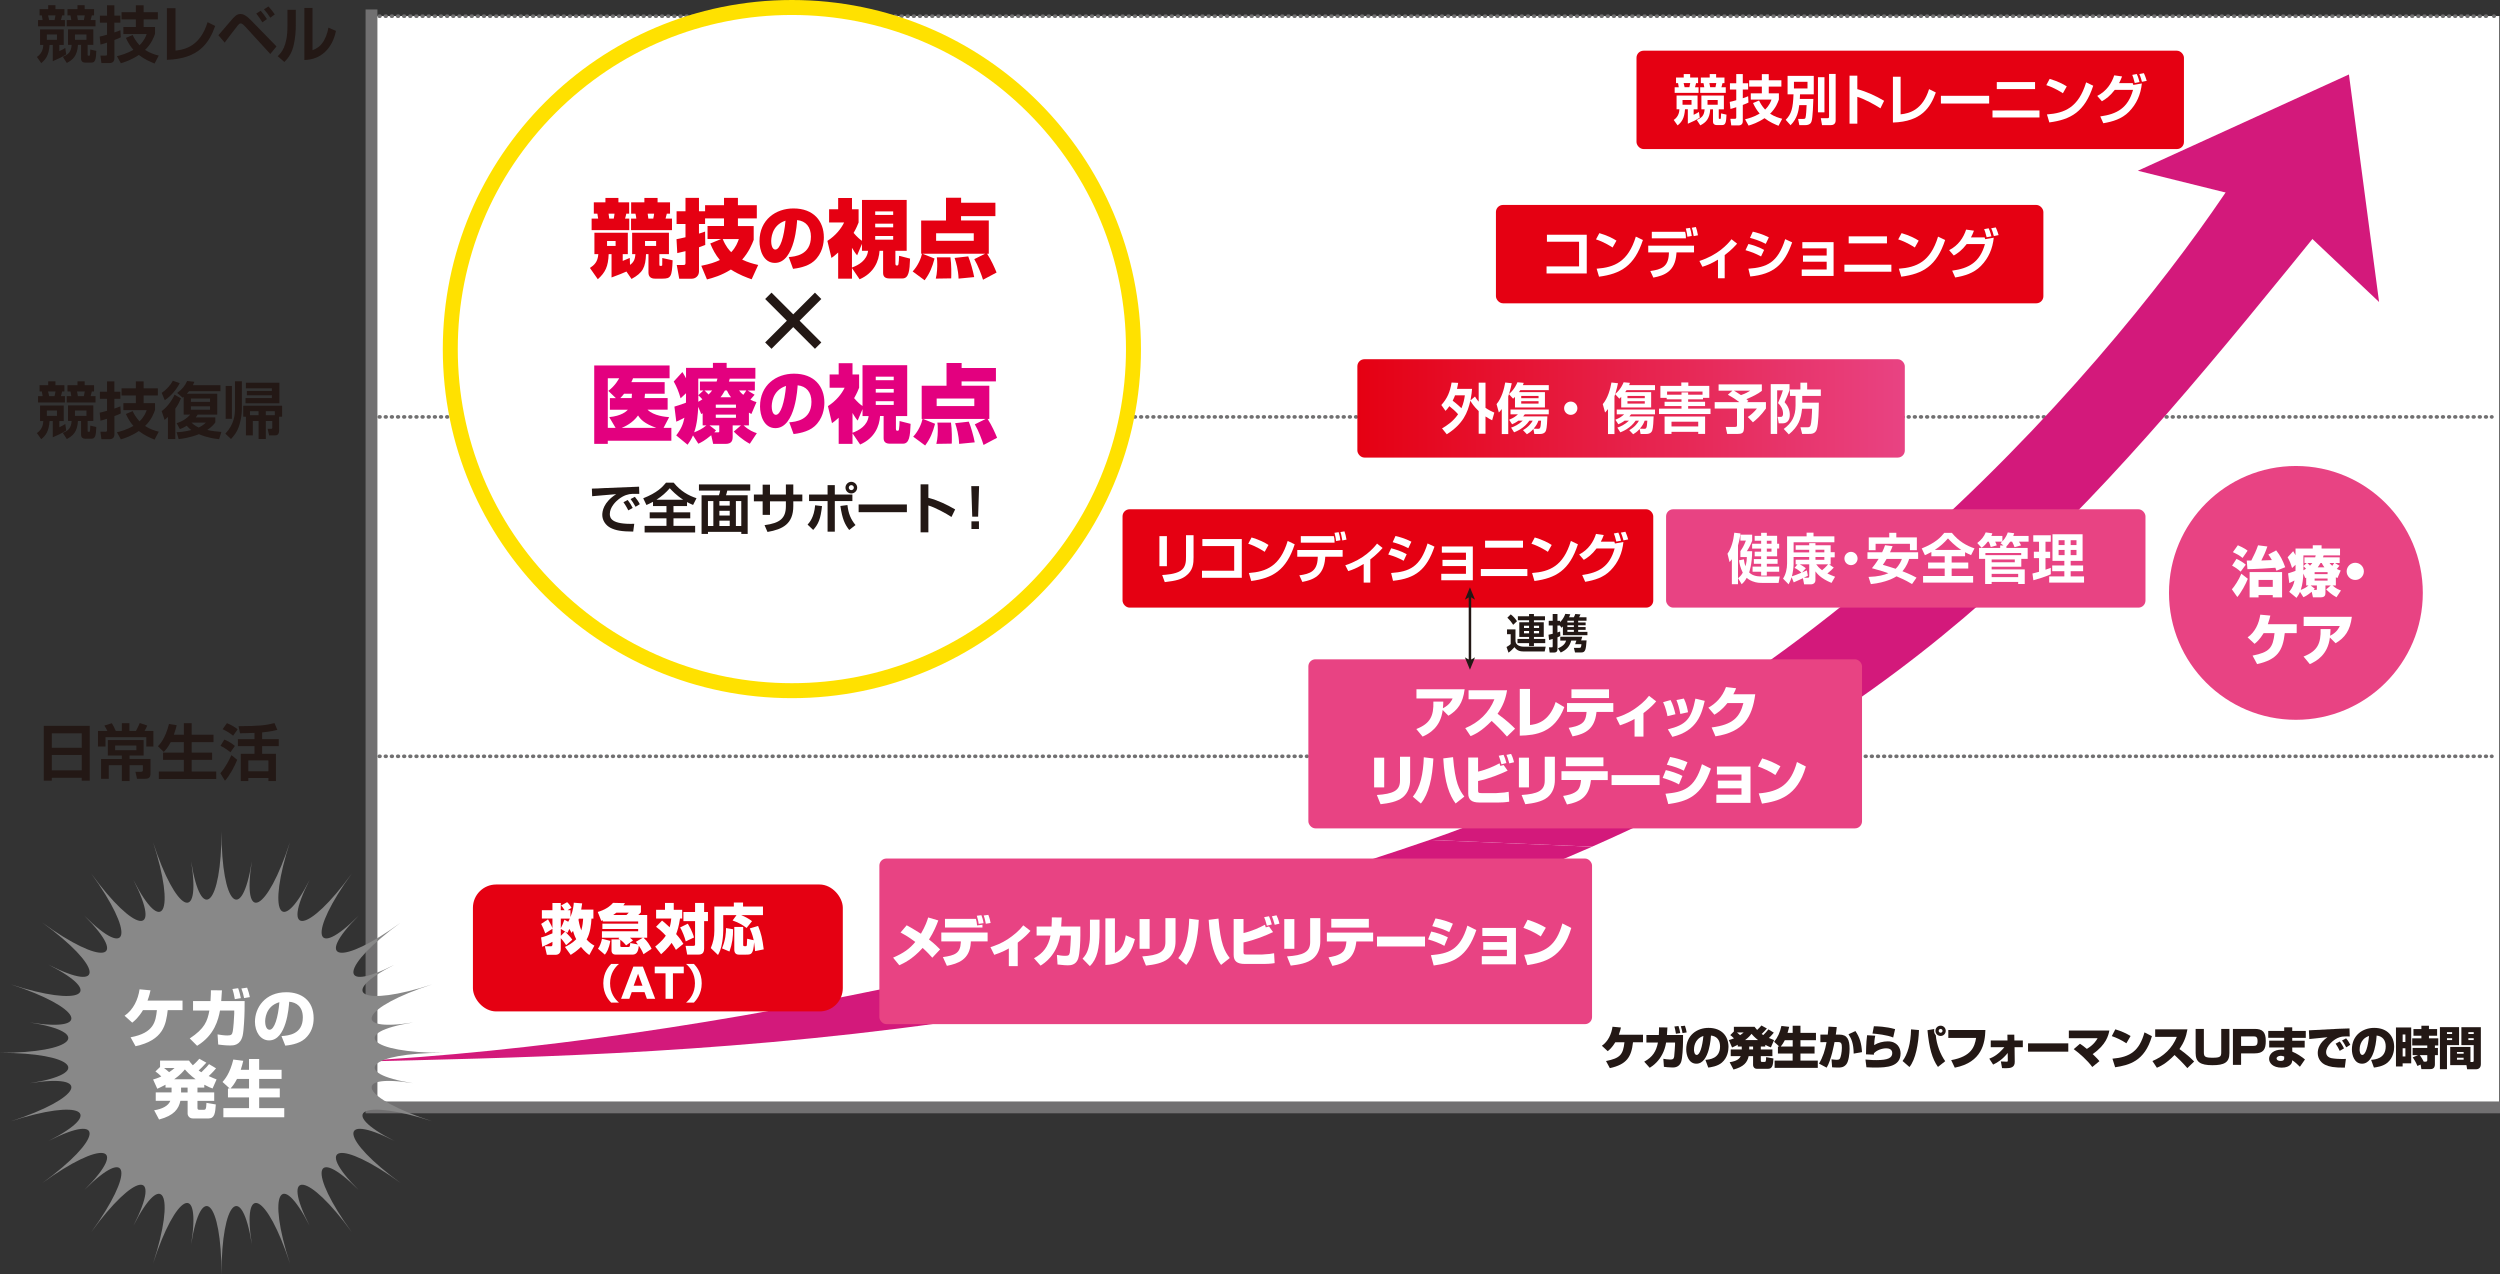 <?xml version="1.0" encoding="UTF-8"?><svg id="_レイヤー_1" xmlns="http://www.w3.org/2000/svg" width="1001.48" height="510.48" xmlns:xlink="http://www.w3.org/1999/xlink" viewBox="0 0 1001.48 510.48"><rect x="0" y="0" width="1001.48" height="510.48" fill="#333333" stroke="none"/><defs><style>.cls-1{fill:#ffe100;}.cls-2{stroke-dasharray:.29 2.17;}.cls-2,.cls-3,.cls-4,.cls-5,.cls-6{fill:none;}.cls-2,.cls-4,.cls-5,.cls-6{stroke:#717071;}.cls-2,.cls-5,.cls-6{stroke-linecap:round;stroke-linejoin:round;stroke-width:1.45px;}.cls-3{stroke:#231815;}.cls-3,.cls-4{stroke-miterlimit:10;}.cls-7{fill:url(#_名称未設定グラデーション_8);}.cls-8{fill:#d3197b;}.cls-9{fill:#231815;}.cls-4{stroke-width:4.74px;}.cls-10{fill:#fff;}.cls-5{stroke-dasharray:.29 2.17;}.cls-11{fill:#e84383;}.cls-12{fill:#e50012;}.cls-13{fill:#e3007f;}.cls-14{fill:#888;}</style><linearGradient id="_名称未設定グラデーション_8" x1="543.75" y1="163.6" x2="763.05" y2="163.6" gradientUnits="userSpaceOnUse"><stop offset="0" stop-color="#e50012"/><stop offset="1" stop-color="#e84383"/></linearGradient></defs><rect class="cls-10" x="150.12" y="6.43" width="851.07" height="436.17"/><line class="cls-6" x1="149.61" y1="167.01" x2="149.76" y2="167.01"/><line class="cls-5" x1="151.93" y1="167.01" x2="997.01" y2="167.01"/><line class="cls-6" x1="998.1" y1="167.01" x2="998.24" y2="167.01"/><line class="cls-6" x1="149.61" y1="302.97" x2="149.76" y2="302.97"/><line class="cls-5" x1="151.93" y1="302.97" x2="997.01" y2="302.97"/><line class="cls-6" x1="998.1" y1="302.97" x2="998.24" y2="302.97"/><path class="cls-8" d="M572.69,336.47c-129.07,44.36-301.85,83.99-445.54,89.34,92.42-3.44,311.53,1.08,510.61-86.62"/><circle class="cls-11" cx="919.72" cy="237.51" r="50.84"/><path class="cls-10" d="M900.46,231.86c-.7,1.9-2.66,5.52-4.21,7.31l-2.18-3.1c.96-1.02,2.86-3.88,3.79-6.24l2.59,2.03ZM895.92,223.88c.94.41,2.66,1.37,3.73,2.33l-2.07,2.79c-1.05-.98-2.31-1.81-3.42-2.4l1.77-2.73ZM896.47,218.43c.22.09,2.68,1.11,3.9,2.18l-2.01,2.9c-1.46-1.16-2.05-1.46-3.88-2.33l1.98-2.75ZM900.02,224.55h1.83c1.37-2.73,1.74-3.42,2.71-6.11l3.73.48c-.83,2.44-1.53,3.88-2.42,5.61.17-.02,3.82-.15,4.23-.17-.59-1.07-1.02-1.68-1.42-2.22l3.14-1.66c1.66,2.09,2.62,3.97,3.62,6.74l-3.53,1.4c-.15-.48-.26-.78-.41-1.18-1.33.15-8.9.57-11.19.57l-.28-3.45ZM914.18,229.16v10.14h-3.73v-.92h-5.69v.92h-3.58v-10.14h13ZM904.76,232.32v2.77h5.69v-2.77h-5.69Z"/><path class="cls-10" d="M935.75,234.52h-1.37c1.46,1.35,2.6,1.72,3.4,2.01l-1.81,2.73c-2.01-1.09-3.47-2.49-4.12-3.14l1.85-1.59h-2.14v2.9c0,.98-.22,1.85-1.85,1.85h-3.16l-.5-2.22c-1.74,1.44-2.51,1.81-3.32,2.18l-1.37-2.14c-.5,1.16-.96,1.77-1.4,2.4l-2.92-2.4c1.4-1.83,1.79-2.97,2.12-4.56-.07.04-.83.48-2.09,1.03l-.48-3.88c1.64-.5,2.07-.66,2.97-1,.02-.7.02-1.53.02-2.44l-1.4,1.31c-.5-1.72-.96-2.88-1.77-4.32l2.22-2.44c.33.52.57.92.94,1.61v-2.68h6.91v-1.29h3.53v1.29h7.39v2.77h-6.59c-.07.26-.13.54-.22.76h6.67v2.29h-1.88l1.81,1.09c-.37.46-.72.87-1.09,1.27.65.35,1.07.48,1.57.63l-1.31,3.05c-.35-.2-.44-.24-.63-.35v3.29ZM923.84,231.4c-.09.07-.22.13-.37.2l-.76-1.85c-.09,1.79-.28,4.43-1.05,6.56,1.11-.43,2.14-.91,3.14-1.79h-.96v-3.12ZM924.06,225.54h-.92v-2.29h4.3c.07-.17.17-.54.22-.76h-4.93v4.27l1.33-1.22ZM922.73,227.39v1.07c.44-.24.74-.44,1.05-.63-.33-.35-.55-.61-1.05-1.05v.61ZM924.3,225.54c.57.5.94.92,1.07,1.05.37-.37.52-.52.92-1.05h-1.98ZM927.79,236.31c.33,0,.33-.06.33-.43v-1.35h-2.51l1.68,1.29c-.26.33-.33.42-.44.5h.94ZM927.22,229.18v.81h5.19v-.81h-5.19ZM927.22,231.75v.83h5.19v-.83h-5.19ZM931.15,227.28c-.59-.76-.81-1.22-1.07-1.74h-.5c-.57,1-.85,1.37-1.13,1.74h2.71ZM933.2,225.54c.26.33.48.63,1.09,1.13.39-.5.63-.87.78-1.13h-1.88Z"/><path class="cls-10" d="M946.95,228.89c0,1.9-1.53,3.44-3.45,3.44s-3.45-1.55-3.45-3.44,1.57-3.45,3.45-3.45,3.45,1.53,3.45,3.45Z"/><path class="cls-10" d="M920.04,250.04v3.6h-4.78c-.78,7.11-3.03,10.6-11.08,12.39l-1.83-3.4c6.7-1.33,8.18-3.01,8.81-8.99h-4.36c-1.57,2.57-2.9,3.69-3.64,4.28l-2.79-2.6c2.97-2.05,4.58-5.58,5.08-9.09l4.03.37c-.2.87-.39,1.74-1,3.45h11.56Z"/><path class="cls-10" d="M922.78,263c5.69-2.22,6.98-5.32,6.83-10.99h3.97c-.02.85-.04,1.61-.15,2.66,2.7-1.31,3.58-3.23,3.88-3.91h-14.48v-3.68h19.3c-.68,5.56-2.81,8.38-6.5,10.6l-2.29-2.29c-.83,6.91-5.37,9.47-8.05,10.65l-2.51-3.03Z"/><rect class="cls-12" x="189.45" y="354.32" width="148.17" height="50.85" rx="9.32" ry="9.32"/><path class="cls-10" d="M226.29,379.35c1.07-.5,2.88-1.4,4.54-3.1-.26-.48-.79-1.59-1.29-3.36-.15.22-.26.37-.59.83l-.87-1.61c-.46,1.03-.59,1.24-.81,1.59l-2.62-1.59v2.79l1.72-1.72c.31.31.52.52,1.72,1.79.52.54.89,1.07,1.16,1.48l-2.47,2.18c-.41-.63-1.09-1.7-2.14-2.79v4.36c0,2.2-1.66,2.29-2.07,2.29h-3.51l-.79-3.42h2.53c.37,0,.5-.44.5-.7v-1.07c-1.35.7-2.94,1.53-4.08,1.98l-.46-3.75c1.29-.26,3.21-1.03,4.54-1.64v-1.83l-2.88,1.85c-.55-1.53-.87-2.29-1.64-3.8l2.75-1.83c.17.35,1.13,2.03,1.31,2.42.2.39.35.79.46,1.09v-3.84h-4.23v-3.32h4.23v-2.9h3.34v2.9h1.55c-.74-1.18-1.02-1.48-1.42-1.9l2.42-1.33c.7.59,1.37,1.53,1.74,2.27l-1.59.96h1.18v2.73c1.13-2.81,1.27-4.82,1.33-5.74l3.36.26c-.09.72-.2,1.53-.39,2.51h4.89v3.6h-.78c-.11,2.14-.41,5.67-1.94,8.38,1.29,1.42,2.31,1.98,3.12,2.44l-2.03,3.75c-.72-.5-1.85-1.35-3.34-3.23-1.72,1.68-3.18,2.6-4.12,3.19l-2.33-3.19ZM224.65,367.97v3.84c.39-.65,1.02-2.12,1.44-3.38l1.53.81c.26-.43.44-.78.65-1.26h-3.62ZM231.89,368.01c-.02.09-.11.35-.15.46.37,2.29.92,3.71,1.11,4.25.54-1.79.68-3.47.76-4.71h-1.72Z"/><path class="cls-10" d="M248.09,375.65h-6.96v-2.58h14.51v-.91h-14.33v-2.14h14.33v-.9h-14.16v-.46c-.2.06-.28.11-.61.24l-1.42-3.58c.87-.24,4.01-1.16,6.13-3.64l4.8.11c-.37.52-.48.68-.65.9h7.02v2.77c-.28.35-.48.55-1.07,1.09h3.58v9.1h-1.46c1.61,1.46,2.51,3.03,3.23,4.43l-3.25,2.18c-.57-1.51-1.61-3.03-1.88-3.42-.24,3.03-1.31,3.58-2.66,3.58h-6.59c-.83,0-1.68-.39-1.68-1.68v-4.43h3.34c-.24-.17-.37-.28-.57-.41l.35-.24ZM244.49,376.91c-.61,3.38-1.46,4.58-2.18,5.52l-2.77-2.38c.74-.91,1.35-2.64,1.61-3.99l3.34.85ZM250.93,366.55c.17-.15.54-.48.94-.94h-4.95c-.35.29-.9.68-1.29.94h5.3ZM250.82,378.72c-.48-.59-.94-1.18-2.33-2.29v2.4c0,.28,0,.52.54.52h2.6c.59,0,.74,0,.85-1.59l3.1.59c-.5-.66-.63-.79-.87-1.05l2.81-1.66h-5.17c.79.63,1.05.94,1.22,1.11l-2.75,1.96Z"/><path class="cls-10" d="M265.21,368.77c.7.57,1.81,1.48,3.05,2.69.17-.59.46-1.61.63-3.49h-6.06v-3.51h3.56v-2.75h3.51v2.75h3.38v3.51h-.87c-.44,2.99-1.05,4.93-1.55,6.22,1.55,1.74,2.4,3.07,2.9,3.9l-2.99,2.42c-.37-.67-.76-1.37-1.74-2.81-.37.55-1.55,2.25-4.19,4.56l-2.38-3.07c.72-.57,2.9-2.27,4.25-4.38-1.64-1.79-2.99-2.86-3.9-3.55l2.4-2.47ZM275.53,370.02c.28.5,1.74,2.81,2.49,5.52l-3.32,1.57c-.39-1.59-1.35-4.12-2.25-5.58l3.08-1.51ZM282.07,361.71v3.64h1.53v3.66h-1.53v10.97c0,2.38-1.51,2.44-2.64,2.44h-4.14l-.65-3.51h3.08c.72,0,.72-.35.72-.7v-9.21h-4.67v-3.66h4.67v-3.64h3.64Z"/><path class="cls-10" d="M295.03,366.59h-5.3v6.04c0,.83-.07,2.62-.37,4.56-.46,2.99-1.2,4.43-1.74,5.37l-2.88-2.77c.96-2.29,1.42-4.45,1.42-6.96v-9.68h7.81v-1.59h3.69v1.59h7.98v3.45h-8.72c1.77.72,2.88,1.33,4.34,2.4l-2.18,2.73c-1.83-1.4-3.42-2.22-5.61-2.99l1.57-2.14ZM293.66,372.26c.04,3.03-.33,5.8-1.44,8.92l-2.99-1.27c1.42-3.36,1.61-6.15,1.61-8.14l2.81.48ZM302.47,381.01c-.07-.83-.11-1.77-.39-3.54-.31,4.95-1.18,4.95-3.29,4.95h-2.79c-1.27,0-1.85-.76-1.85-2.01v-9.1h3.56v7.16c0,.57.17.57,1.07.57.35,0,.39-.33.41-.59.04-.39.09-1.59.11-2.4l2.62.59c-.26-1.22-.57-2.46-1.55-4.73l3.32-.98c1.24,3.01,1.74,5.26,2.25,9.38l-3.45.7Z"/><path class="cls-10" d="M247.96,386.14c-1.64,1.39-3.57,3.84-3.57,7.75s1.93,6.36,3.57,7.75h-3.14c-.78-.82-3.14-3.29-3.14-7.75s2.36-6.94,3.14-7.75h3.14Z"/><path class="cls-10" d="M262.44,400.11h-3.3l-.96-2.68h-5.12l-.96,2.68h-3.3l4.91-12.89h3.83l4.92,12.89ZM255.61,390.06l-1.77,4.82h3.53l-1.77-4.82Z"/><path class="cls-10" d="M269.57,389.9v10.21h-2.96v-10.21h-4.33v-2.68h11.63v2.68h-4.34Z"/><path class="cls-10" d="M274.82,401.64c1.64-1.39,3.57-3.84,3.57-7.75s-1.93-6.36-3.57-7.75h3.14c.79.82,3.14,3.29,3.14,7.75s-2.35,6.93-3.14,7.75h-3.14Z"/><rect class="cls-11" x="352.27" y="343.92" width="285.49" height="66.34" rx="2.83" ry="2.83"/><path class="cls-10" d="M373.47,383.66c-.74-.83-1.79-2.05-3.86-3.93-4.12,4.62-7.85,6.26-9.36,6.93l-2.49-3.03c4.17-1.81,6.54-3.47,8.9-6.3-2.95-2.22-4.86-3.23-5.91-3.79l2.46-2.88c1.18.65,2.9,1.57,5.71,3.38,1.85-3.16,2.53-5.3,2.9-6.52l4.06,1.2c-.7,1.88-1.81,4.65-3.73,7.63,2.2,1.7,3.6,3.1,4.45,3.97l-3.14,3.34Z"/><path class="cls-10" d="M395.63,373.56v3.55h-6.72l-.02.44c-.35,6.96-5.19,8.46-9.57,9.36l-1.61-3.51c4.84-.67,6.98-1.55,7.18-5.82l.02-.46h-7.83v-3.55h18.56ZM390.94,368.09c.28.89.39,1.72.46,2.64l2.16-.28v1.11h-15.01v-3.47h12.39ZM392.05,370.09c-.07-.52-.17-1.37-.74-3.25l1.83-.22c.33.81.68,1.92.87,3.19l-1.96.28ZM394.91,370.05c-.09-.46-.37-2.03-.85-3.32l1.85-.24c.59,1.42.83,2.75.92,3.25l-1.92.31Z"/><path class="cls-10" d="M407.69,387.02h-3.56v-7.09c-.35.22-2.57,1.51-5.84,2.57l-1.53-3.08c1.88-.59,4.36-1.46,7.07-3.27,2.29-1.55,4.43-3.29,6.09-5.47l2.88,2.22c-.78.92-2.18,2.51-5.1,4.71v9.4Z"/><path class="cls-10" d="M432.78,371.18v3.51c0,2.35-.17,7.39-.92,9.44-.89,2.46-3.05,2.57-4.1,2.57-.44,0-1.64-.02-4.12-.33l-.24-3.84c.83.15,2.03.37,3.29.37,1.35,0,1.66-.26,1.88-1.35.13-.66.39-5.13.39-5.74v-1.05h-4.28c-1.31,7.94-6.37,11.12-7.83,12.06l-2.64-2.94c3.71-2.05,5.69-4.6,6.63-9.12h-5.58v-3.6h5.98c.11-1.74.11-2.81.11-3.66l3.97.04c-.07,1.07-.11,2.14-.22,3.62h7.68Z"/><path class="cls-10" d="M440.46,373.32c0,6.28-.89,10.86-3.88,13.7l-2.92-2.99c.87-.96,1.9-2.16,2.49-4.84.5-2.25.48-3.29.48-5.52v-5.26h3.84v4.91ZM446.63,381.76c1.11-.54,3.51-1.74,4.36-7.09l3.64,1.55c-.92,3.36-2.81,10.12-11.82,10.34v-18.69h3.82v13.89Z"/><path class="cls-10" d="M460.53,380.08h-4.03v-11.91h4.03v11.91ZM470.91,377.07c0,2.66-.81,5.23-2.97,7-2.22,1.79-5.67,2.38-8.88,2.75l-1.48-3.69c6.39-.44,9.27-1.66,9.27-5.74v-9.58h4.06v9.25Z"/><path class="cls-10" d="M472.01,383.81c2.97-3.56,4.17-9.16,4.38-15.79l3.84.48c-.39,7.7-1.81,14.2-5.02,18.04l-3.21-2.73ZM488.11,367.98c.83,10.34,2.51,13.19,4.52,15.79l-3.49,2.77c-2.33-3.1-4.45-8.07-4.95-18.06l3.93-.5Z"/><path class="cls-10" d="M498.14,368.13v5.65c3.64-.85,6.57-2.27,8.59-3.34.04.17.26.92.33,1.05l1.31-.35,1.61,2.25c-2.9,1.37-7.37,3.21-11.84,4.15v3.71c0,.96.15,1.13,1.35,1.13h5.98c.15,0,2.22-.13,3.18-.24.48-.07,1.09-.2,1.74-.29l.22,3.97c-1.59.26-3.23.33-4.23.33h-7.7c-3.12,0-4.49-1.11-4.49-3.67v-14.35h3.95ZM507.5,370.83c-.57-2.07-.66-2.35-1.09-3.42l1.94-.37c.46,1,.74,1.81,1.13,3.29l-1.98.5ZM510.64,370.46c-.5-1.92-.79-2.59-1.13-3.4l1.85-.39c.37.7.7,1.44,1.18,3.34l-1.9.46Z"/><path class="cls-10" d="M518.51,380.08h-4.04v-11.91h4.04v11.91ZM528.9,377.07c0,2.66-.81,5.23-2.97,7-2.22,1.79-5.67,2.38-8.88,2.75l-1.48-3.69c6.39-.44,9.27-1.66,9.27-5.74v-9.58h4.06v9.25Z"/><path class="cls-10" d="M550.07,373.6v3.54h-6.74l-.04.37c-.74,6.24-4.12,8.4-9.55,9.42l-1.55-3.43c1.13-.17,4.32-.65,5.84-2.29,1.13-1.22,1.27-3.45,1.29-3.69l.04-.39h-7.83v-3.54h18.54ZM548.35,368.09v3.51h-15.05v-3.51h15.05Z"/><path class="cls-10" d="M570.85,375.18v3.97h-19.24v-3.97h19.24Z"/><path class="cls-10" d="M578.62,378.91c-1.61-.94-4.25-1.98-6.54-2.6l1.26-3.14c1.9.39,4.65,1.27,6.67,2.33l-1.4,3.4ZM573.21,382.64c6.83-.66,11.67-1.79,14.61-11.84l3.58,1.77c-3.66,11.02-9.42,13.17-17.08,14.2l-1.11-4.12ZM580.56,373.39c-1.92-.96-3.73-1.64-6.81-2.38l1.31-3.1c2.57.44,5.02,1.24,6.96,2.12l-1.46,3.36Z"/><path class="cls-10" d="M607.27,371.73v14.57h-13.68v-3.29h10.06v-2.53h-9.47v-3.1h9.47v-2.44h-9.84v-3.21h13.46Z"/><path class="cls-10" d="M617.22,375.13c-2.33-1.57-4.78-2.68-6.96-3.42l1.68-3.25c2.92.87,5.34,2.01,7.31,3.18l-2.03,3.49ZM610.57,382.51c8.42-.72,12.87-3.67,15.31-12.59l3.56,1.81c-3.45,12.13-11.04,13.85-17.58,14.88l-1.29-4.1Z"/><path class="cls-9" d="M658.17,414.49v3.02h-4c-.66,5.96-2.54,8.88-9.28,10.38l-1.53-2.85c5.61-1.12,6.85-2.52,7.38-7.53h-3.65c-1.31,2.16-2.43,3.09-3.05,3.58l-2.34-2.17c2.49-1.72,3.84-4.68,4.26-7.62l3.38.31c-.17.73-.33,1.46-.84,2.89h9.68Z"/><path class="cls-9" d="M674.22,414.62l-.02,2.94c-.02,1.81-.2,6.36-.78,7.91-.82,2.16-2.78,2.16-3.42,2.16-1.35,0-2.87-.2-3.45-.27l-.22-3.22c.68.13,1.77.31,2.78.31,1.13,0,1.35-.26,1.55-1.2.09-.48.35-4.52.35-4.73v-.88h-3.58c-.6,3.67-2.19,6.18-3.78,7.86-1.15,1.21-2.14,1.85-2.78,2.25l-2.21-2.45c3.42-1.88,4.79-4.13,5.5-7.66h-4.62v-3.02h4.97c.09-1.46.09-2.43.09-3.07l3.36.05c-.06.93-.09,1.83-.2,3.02h6.47ZM671.37,414.12c-.24-1.52-.44-2.25-.62-2.91l1.64-.2c.27.71.62,2.25.7,2.83l-1.72.27ZM674,413.83c-.11-.79-.46-2.05-.69-2.74l1.66-.2c.36,1.08.55,1.77.69,2.69l-1.66.26Z"/><path class="cls-9" d="M683.19,424.57c1.59-.13,5.85-.49,5.85-5.39,0-2.54-1.33-4.11-3.64-4.35-.02.31-.49,11.28-5.85,11.28-3.07,0-4.06-3.42-4.06-5.72,0-5.67,4.31-8.63,8.93-8.63,5.28,0,8,3.31,8,7.62,0,1.52-.36,4.29-2.63,6.27-1.75,1.55-4.6,1.9-5.48,2.01l-1.13-3.09ZM678.59,420.46c0,.46.11,2.14,1.1,2.14,1.24,0,2.28-3.27,2.67-7.6-3.76,1.23-3.76,4.93-3.76,5.46Z"/><path class="cls-9" d="M696.13,418.51c-.9.49-1.57.8-2.28,1.11l-1.28-2.98c.53-.15,1.19-.33,2.05-.69-1.04-.97-1.15-1.08-1.5-1.3l1.46-1.44v-1.88h8.28c.27.36.58.77,1.02,1.26.73-.68,1.11-1.03,1.74-1.79l2.18,1.21c-.68.77-1.37,1.52-2.1,2.21.18.13.42.29.64.42.75-.71,1.44-1.46,2.08-2.29l2.16,1.33c-.77.99-1.61,1.77-1.96,2.12.31.15.75.35,2.05.86l-1.26,2.91c-.57-.2-1.22-.46-2.25-1v.67h-1.79v1.17h4.64v2.67h-4.64v1.7c0,.46.11.62.53.62h.91c.48,0,.66-.07.69-1.92l2.92.53c-.11,2.21-.27,4.13-2.03,4.13h-4.68c-.97,0-1.44-.86-1.44-1.44v-3.62h-1.77c-.55,2.54-1.97,4.26-6.07,5.37l-1.55-2.93c3.02-.49,3.98-1.44,4.44-2.45h-4v-2.67h4.42v-1.17h-1.61v-.73ZM695.84,413.61c.66.53.97.82,1.22,1.06.62-.4,1.01-.71,1.43-1.06h-2.65ZM704.24,416.63c-1.52-1.2-2.21-2.03-2.59-2.48-.38.49-1.04,1.33-2.56,2.48h5.15ZM700.72,419.24v1.17h1.55v-1.17h-1.55Z"/><path class="cls-9" d="M712.75,419.22l-2.05-1.88c1.48-1.81,2.3-3.65,2.92-6.36l3.11.36c-.18.73-.36,1.48-.66,2.43h2.06v-2.87h3.12v2.87h6.21v2.93h-6.21v2.52h5.65v2.81h-5.65v2.85h6.94v2.91h-17.29v-2.91h7.22v-2.85h-5.9v-2.81h.51ZM718.14,419.22v-2.52h-3.16c-.46.91-.95,1.7-1.61,2.52h4.77Z"/><path class="cls-9" d="M735.79,411.45c-.11,1.04-.22,2.08-.38,3h1.44c3.18,0,4.08,2.06,4.08,5.74,0,1.83-.35,4.97-1.3,6.14-1.04,1.32-2.3,1.33-3.34,1.33-.99,0-1.75-.07-2.36-.11l-.24-3.2c.88.11,1.57.2,2.14.2.24,0,.99-.02,1.24-.51.33-.58.77-2.47.77-4.31,0-1.61-.2-2.29-1.48-2.29h-1.46c-.16.84-1.37,7.4-3.16,10.25l-3.07-1.63c1.55-2.49,2.47-5.43,3.03-8.59l-2.47.02v-3.05h2.96c.18-1.59.22-2.41.26-3.18l3.34.18ZM742.57,422.07c-.05-4.04-.88-5.96-2.08-7.75l2.76-1.3c1.77,2.54,2.47,5.08,2.65,8.46l-3.33.59Z"/><path class="cls-9" d="M751.21,414.91c-.29,1.22-.38,2.49-.44,3.73,1.61-.97,3.58-1.48,5.46-1.48,3.78,0,5.13,2.65,5.13,4.82,0,5.39-5.68,5.67-9.94,5.67-.55,0-2.16,0-3.75-.11l-.38-3.09c2.32.22,3.95.22,4.35.22,4.73,0,6.38-.9,6.38-2.82,0-1.63-1.53-1.9-2.39-1.9-1.84,0-3.87.79-4.95,1.99v.55l-3.18-.13c.06-4.68.31-6.71.44-7.66l3.27.2ZM758.39,415.62c-2.18-.99-6.89-1.52-8.28-1.59l.55-2.92c1.28.02,4.71.09,8.5,1.15l-.77,3.36Z"/><path class="cls-9" d="M762.15,425.03c2.01-2.63,3.31-7.05,3.4-12.68l3.18.29c-.18,5.43-1.35,11.79-3.82,14.8l-2.76-2.41ZM774.85,412.22c-.04.22-.07.44-.07.73,0,.97.42,1.43.68,1.73.31,3.88,1.96,7.91,3.78,10.42l-2.91,2.3c-2.3-3.18-3.56-7.73-4.2-14.71l2.72-.48ZM777.39,415c-1.13,0-2.07-.93-2.07-2.06s.93-2.06,2.07-2.06,2.06.91,2.06,2.06-.93,2.06-2.06,2.06ZM777.39,412.17c-.42,0-.77.35-.77.77s.35.77.77.77.77-.35.77-.77-.35-.77-.77-.77Z"/><path class="cls-9" d="M795.33,412.62c-.16,5.15-1.31,12.94-12.26,15.08l-1.44-3.02c8.19-1.48,9.37-5.39,9.98-8.88h-11.13v-3.18h14.86Z"/><path class="cls-9" d="M796.9,424.1c1.72-.66,3.56-1.66,6.03-4.59h-5.45v-2.72h6.71l-.04-2.32h2.76l.04,2.32h3.38v2.72h-3.31l.07,5.85c.04,2.27-1.65,2.56-3.56,2.56-.6,0-1.15-.04-1.52-.04l-.48-2.67c.57.06,1.63.09,2.21.09.42,0,.57-.02.57-.46l-.04-3.03c-2.01,2.52-3.91,3.73-5.83,4.66l-1.55-2.38Z"/><path class="cls-9" d="M828.54,417.96v3.33h-16.12v-3.33h16.12Z"/><path class="cls-9" d="M838.16,427.44c-1.96-2.7-5.23-5.57-7.44-7.16l2.5-2.16c.57.38,1.33.88,2.76,2.06,2.83-1.7,3.84-3.47,4.31-4.29h-11.53v-3.07h16.23c-.35,1.9-1.26,5.72-6.69,9.43,1.63,1.53,2.21,2.23,2.72,2.83l-2.87,2.36Z"/><path class="cls-9" d="M851.8,417.93c-1.96-1.32-4-2.25-5.83-2.87l1.41-2.72c2.45.73,4.48,1.68,6.12,2.67l-1.7,2.93ZM846.23,424.1c7.05-.6,10.78-3.07,12.83-10.54l2.98,1.52c-2.89,10.16-9.25,11.6-14.73,12.46l-1.08-3.44Z"/><path class="cls-9" d="M862.23,425.05c4.53-1.86,8-5.21,9.78-9.69h-8.66v-3.03h12.92c-.53,3.11-1.44,5.33-3.2,7.91,3.22,2.32,4.88,3.96,5.88,4.99l-2.72,2.65c-1.75-2.05-4.13-4.37-5.13-5.25-3.51,3.6-5.79,4.57-7.07,5.1l-1.79-2.69Z"/><path class="cls-9" d="M882.85,412.17v9.39c0,1.75.51,2.16,3.51,2.16s3.45-.44,3.45-2.16v-9.39h3.27v9.68c0,3.76-2.01,4.86-6.82,4.86s-6.71-1.28-6.71-4.86v-9.68h3.29Z"/><path class="cls-9" d="M903.17,412.17c3.14,0,4.48,1.17,4.48,4.86,0,3.33-.9,4.95-4.57,4.95h-5.32v4.59h-3.27v-14.4h8.68ZM897.76,415.17v3.82h4.81c1.22,0,1.79-.27,1.79-1.92,0-1.83-.71-1.9-1.79-1.9h-4.81Z"/><path class="cls-9" d="M915.03,412.99v-1.46h3.22v1.46h5.43v2.76h-5.43v1.15h4.99v2.72h-4.99l.02,1.66c1.81.71,3.91,2.14,5.08,3.12l-2.03,2.94c-.7-.77-2.05-1.96-3.05-2.61l-.06.33c-.09.51-.15,1.04-.88,1.64-.53.44-1.41.99-3.31.99-3.56,0-5.04-1.9-5.04-3.53,0-1.96,1.79-3.69,5.1-3.69.53,0,.71.04.95.09v-.95h-6.01v-2.72h6.01v-1.15h-6.39v-2.76h6.39ZM915.03,423.22c-.77-.27-1.3-.27-1.39-.27-.75,0-1.66.36-1.66,1.06,0,.2.13.99,1.66.99,1.39,0,1.39-.73,1.39-.95v-.82Z"/><path class="cls-9" d="M941.28,415.2c-.4-.02-.9-.03-1.37-.03-.99,0-1.83.07-2.7.35-2.36.73-5.39,3.51-5.39,6.01,0,1.81,1.68,2.26,2.12,2.36,1.22.24,3.27.35,4.53.35.44,0,.6,0,1.28-.06l-.44,3.51c-4.4.02-6.18-.38-7.73-1.08-1.55-.7-3.11-2.3-3.11-4.75,0-1.75.68-4.17,3.91-6.36-1.15.13-6.25.6-7.29.73l-.16-3.49c.73,0,9.96-.56,11.84-.62.44-.02,4.13-.13,4.42-.15l.09,3.23ZM937.28,420.98c-.33-.75-1.08-2.12-1.65-2.89l1.66-.88c.66.82,1.35,2.03,1.7,2.76l-1.72,1ZM939.87,419.55c-.38-.8-1.1-2.03-1.68-2.72l1.64-.88c.79.88,1.39,1.99,1.68,2.58l-1.64,1.02Z"/><path class="cls-9" d="M949.85,424.57c1.59-.13,5.85-.49,5.85-5.39,0-2.54-1.33-4.11-3.64-4.35-.02.31-.49,11.28-5.85,11.28-3.07,0-4.06-3.42-4.06-5.72,0-5.67,4.31-8.63,8.93-8.63,5.28,0,8,3.31,8,7.62,0,1.52-.37,4.29-2.63,6.27-1.75,1.55-4.6,1.9-5.48,2.01l-1.13-3.09ZM945.24,420.46c0,.46.11,2.14,1.1,2.14,1.24,0,2.28-3.27,2.67-7.6-3.76,1.23-3.76,4.93-3.76,5.46Z"/><path class="cls-9" d="M959.81,411.6h6.1v14.35h-3.44v1.28h-2.67v-15.62ZM962.48,414.4v3.03h1.1v-3.03h-1.1ZM962.48,419.92v3.29h1.1v-3.29h-1.1ZM968.67,422.69h-2.19v-2.89h5.87v-.99h-6.03v-2.85h3.67v-1.04h-3.18v-2.69h3.18v-1.33h3.03v1.33h3.27v2.69h-3.27v1.04h3.73v2.85h-1.35v.99h1.21v2.89h-1.21v3.69c0,1.86-1.35,1.9-1.9,1.9h-3.51l-.31-1.83-1.28.56c-.73-1.75-1.35-2.7-1.88-3.43l2.16-.9ZM971.71,425.31c.64,0,.64-.51.64-.77v-1.85h-2.98c.09.13,1.04,1.52,1.57,2.61h.77Z"/><path class="cls-9" d="M977.41,411.47h7.67v7.2h-4.84v9.65h-2.83v-16.85ZM980.24,413.47v.73h2.06v-.73h-2.06ZM980.24,415.9v.75h2.06v-.75h-2.06ZM989.65,425.44h.71c.58,0,.58-.29.58-.68v-6.08h-4.93v-7.2h7.8v14.82c0,1.97-1.63,2.03-1.75,2.03h-3.75l-.27-1.64h-6.51v-7.29h8.11v6.05ZM984.24,421.42v.71h2.67v-.71h-2.67ZM984.24,423.72v.79h2.67v-.79h-2.67ZM988.81,413.47v.73h2.14v-.73h-2.14ZM988.81,415.9v.75h2.14v-.75h-2.14Z"/><path class="cls-8" d="M637.76,339.18c140.6-61.94,204.02-139.07,295.76-252.28l-34.51-21.19c-38.31,60.73-159.24,213.33-326.32,270.76"/><polygon class="cls-8" points="856.4 68.4 940.96 29.83 953.04 120.98 912 82.2 856.4 68.4"/><line class="cls-6" x1="149.61" y1="6.48" x2="149.76" y2="6.48"/><line class="cls-2" x1="151.92" y1="6.48" x2="997.93" y2="6.48"/><line class="cls-6" x1="999.01" y1="6.48" x2="999.16" y2="6.48"/><polyline class="cls-4" points="148.82 3.79 148.82 443.61 1001.48 443.61"/><path class="cls-9" d="M32.74,312.73v-1.16h-11.99v1.16h-3.22v-21.96h18.42v21.96h-3.22ZM20.76,299.56h11.99v-5.79h-11.99v5.79ZM20.76,308.58h11.99v-6.14h-11.99v6.14Z"/><path class="cls-9" d="M51.84,289.72v3.09h2.63c.64-1.23.74-1.43,1.52-3.17l3,1.01c-.3.71-.66,1.47-1.08,2.16h3.54v6.26h-2.85v-3.76h-16.33v3.76h-3.02v-6.26h3.76c-.22-.44-.71-1.43-1.2-2.16l3-.93c.76,1.28.91,1.62,1.57,3.09h2.43v-3.09h3.04ZM57.54,296.45v6.21h-5.65v1.37h8.4v5.48c0,1.13,0,2.46-2.01,2.46h-3.39l-.64-2.8h2.14c.64,0,.84-.17.84-.69v-1.94h-5.33v6.36h-3.09v-6.36h-5.23v5.43h-3.09v-7.93h8.32v-1.37h-5.62v-6.21h14.37ZM46.12,298.65v1.87h8.5v-1.87h-8.5Z"/><path class="cls-9" d="M68.4,297.28c-1.2,2.26-2.16,3.29-2.8,3.93l-2.33-2.26c.84-.88,2.97-3.17,4.42-8.92l3.09.49c-.22.88-.49,2.09-1.13,3.81h4v-4.62h3.14v4.62h8.74v2.95h-8.74v4.2h8.18v2.92h-8.18v4.67h9.82v3h-22.99v-3h10.02v-4.67h-8.32v-2.92h8.32v-4.2h-5.25Z"/><path class="cls-9" d="M95.03,304.38c-.93,2.41-3.07,6.39-4.91,8.38l-1.84-3c2.36-2.75,3.91-6.14,4.42-7.27l2.33,1.89ZM89.87,296.27c1.3.47,3.09,1.55,4.22,2.55l-1.77,2.53c-1.87-1.45-2.9-2.06-4-2.58l1.55-2.5ZM90.9,289.69c1.6.62,3,1.43,4.3,2.48l-1.82,2.55c-1.28-1.05-2.63-1.89-4.2-2.6l1.72-2.43ZM101.95,293.59c-3.02.12-4.81.15-5.8.15l-.59-2.83c8.11-.05,10.98-.34,14.39-1.25l1.15,2.73c-.88.22-2.55.66-6.09,1.01v2.7h6.65v2.8h-6.65v3.07h5.53v10.93h-3.02v-1.23h-8.05v1.23h-3.02v-10.93h5.5v-3.07h-6.66v-2.8h6.66v-2.5ZM99.47,304.62v4.35h8.05v-4.35h-8.05Z"/><path class="cls-9" d="M16.06,11.79h9.48v6.22h-1.77v2.48c1.01-.42,1.96-1.03,2.38-1.3l.37,2.6c-1.47.96-3.63,2.01-5.38,2.73v-6.51h-1.28c-.27,4.08-1.5,5.77-3.34,7.27l-1.74-2.46c2.43-1.6,2.53-4.1,2.55-4.81h-1.28v-6.22ZM19.31,2.09h2.9v1.57h3.59v2.5h-.91c-.25,1.08-.27,1.2-.49,1.87h1.62v2.53h-10.78v-2.53h1.84c-.07-.62-.17-1.23-.32-1.87h-.91v-2.5h3.46v-1.57ZM18.77,13.8v2.14h4.05v-2.14h-4.05ZM19.26,6.16c.05.3.39,1.6.44,1.87h2.16c.12-.47.32-1.57.37-1.87h-2.97ZM35.1,18v3.71c0,.42.02.61.29.61.49,0,.56,0,.64-.25.05-.15.12-1.82.12-2.24l2.43.56c-.12,3.46-.44,4.69-1.92,4.69h-2.53c-.71,0-1.65-.3-1.65-1.57v-5.53h-1.25c-.27,4.44-2.06,5.97-4.47,7.24l-1.6-2.46c2.26-.93,3.34-1.99,3.54-4.79h-1.45v-6.22h10.14v6.22h-2.31ZM31.02,2.09h2.9v1.57h3.76v2.5h-.88c-.2.84-.3,1.23-.49,1.87h1.96v2.53h-11.54v-2.53h1.84c-.05-.34-.22-1.33-.34-1.87h-1.2v-2.5h4v-1.57ZM30.04,13.8v2.14h4.59v-2.14h-4.59ZM30.87,6.16c.25,1.28.27,1.4.34,1.87h2.38c.17-.69.29-1.43.37-1.87h-3.09Z"/><path class="cls-9" d="M39.92,14.66c.76-.17,1.52-.34,2.95-.76v-4.81h-2.85v-2.82h2.85V2.11h2.95v4.15h2.41v2.82h-2.41v3.93c1.5-.51,1.87-.69,2.41-.91l.15,2.85c-.54.27-.98.49-2.55,1.08v7.32c0,1.74-1.33,1.92-1.92,1.92h-3.29l-.39-2.99h2.09c.47,0,.56-.25.56-.52v-4.69c-1.25.44-1.96.62-2.63.79l-.32-3.19ZM62.09,13.58c-.52,1.43-1.35,3.86-3.98,6.41,2.06,1.33,3.95,1.89,5.48,2.29l-1.67,3.17c-1.65-.66-4.03-1.67-6.31-3.44-2.97,2.01-5.62,2.87-7.2,3.34l-1.57-2.85c1.35-.32,3.86-.96,6.58-2.55-1.28-1.47-2.14-2.92-3-4.77l2.73-1.15c.39.84,1.11,2.33,2.73,4.1,1.94-1.87,2.55-3.59,2.87-4.49h-9.33v-2.82h4.99v-3.05h-5.72v-2.87h5.72v-2.78h3.12v2.78h5.7v2.87h-5.7v3.05h4.57v2.77Z"/><path class="cls-9" d="M70.32,20.26c4.03-.39,9.95-1.99,12.84-11.37l3.04,1.52c-2.43,6.71-6.39,13.14-19.35,13.56V3.29h3.46v16.97Z"/><path class="cls-9" d="M87.48,14.12c.81-.91,3.68-4.27,4.96-5.77,1.37-1.62,2.33-2.75,3.9-2.75,1.03,0,2.28.54,4.18,2.48l10.24,10.51-2.48,3.04-10.07-11c-.76-.81-1.3-1.25-1.79-1.25s-.79.34-1.18.83c-.96,1.16-4.59,5.97-5.23,6.85l-2.53-2.95ZM105.12,8.96c-.64-1.08-1.55-2.41-2.46-3.54l1.79-1.11c1.15,1.37,1.69,2.09,2.48,3.34l-1.82,1.3ZM108.28,7.09c-.74-1.18-1.55-2.26-2.53-3.34l1.77-1.16c1.28,1.28,2.31,2.85,2.55,3.19l-1.79,1.3Z"/><path class="cls-9" d="M118.5,9.97c0,2.85-.27,5.45-.79,7.83-.61,2.9-1.87,5.21-3.81,7.02l-2.65-2.31c1.35-1.3,3.9-3.76,3.9-12.06V3.93h3.34v6.04ZM125.18,20.11c1.47-.56,3.04-1.35,4.37-3.51.56-.93,1.55-2.7,1.99-5.53l3.05,1.3c-1.38,6.83-5.87,11.57-12.67,11.66V3.17h3.27v16.95Z"/><path class="cls-9" d="M16.06,162.45h9.48v6.22h-1.77v2.48c1.01-.42,1.96-1.03,2.38-1.3l.37,2.6c-1.47.96-3.63,2.01-5.38,2.73v-6.51h-1.28c-.27,4.08-1.5,5.77-3.34,7.27l-1.74-2.46c2.43-1.6,2.53-4.1,2.55-4.81h-1.28v-6.22ZM19.31,152.75h2.9v1.57h3.59v2.5h-.91c-.25,1.08-.27,1.2-.49,1.87h1.62v2.53h-10.78v-2.53h1.84c-.07-.62-.17-1.23-.32-1.87h-.91v-2.5h3.46v-1.57ZM18.77,164.46v2.14h4.05v-2.14h-4.05ZM19.26,156.83c.05.3.39,1.6.44,1.87h2.16c.12-.47.32-1.57.37-1.87h-2.97ZM35.1,168.66v3.71c0,.42.02.61.29.61.49,0,.56,0,.64-.25.05-.15.12-1.82.12-2.24l2.43.56c-.12,3.46-.44,4.69-1.92,4.69h-2.53c-.71,0-1.65-.3-1.65-1.57v-5.53h-1.25c-.27,4.44-2.06,5.97-4.47,7.24l-1.6-2.46c2.26-.93,3.34-1.99,3.54-4.79h-1.45v-6.22h10.14v6.22h-2.31ZM31.02,152.75h2.9v1.57h3.76v2.5h-.88c-.2.84-.3,1.23-.49,1.87h1.96v2.53h-11.54v-2.53h1.84c-.05-.34-.22-1.33-.34-1.87h-1.2v-2.5h4v-1.57ZM30.04,164.46v2.14h4.59v-2.14h-4.59ZM30.87,156.83c.25,1.28.27,1.4.34,1.87h2.38c.17-.69.29-1.43.37-1.87h-3.09Z"/><path class="cls-9" d="M39.92,165.32c.76-.17,1.52-.34,2.95-.76v-4.81h-2.85v-2.82h2.85v-4.15h2.95v4.15h2.41v2.82h-2.41v3.93c1.5-.51,1.87-.69,2.41-.91l.15,2.85c-.54.27-.98.49-2.55,1.08v7.32c0,1.74-1.33,1.92-1.92,1.92h-3.29l-.39-2.99h2.09c.47,0,.56-.25.56-.52v-4.69c-1.25.44-1.96.62-2.63.79l-.32-3.19ZM62.09,164.24c-.52,1.43-1.35,3.86-3.98,6.41,2.06,1.33,3.95,1.89,5.48,2.29l-1.67,3.17c-1.65-.66-4.03-1.67-6.31-3.44-2.97,2.01-5.62,2.87-7.2,3.34l-1.57-2.85c1.35-.32,3.86-.96,6.58-2.55-1.28-1.47-2.14-2.92-3-4.77l2.73-1.15c.39.84,1.11,2.33,2.73,4.1,1.94-1.87,2.55-3.59,2.87-4.49h-9.33v-2.82h4.99v-3.05h-5.72v-2.87h5.72v-2.78h3.12v2.78h5.7v2.87h-5.7v3.05h4.57v2.77Z"/><path class="cls-9" d="M64.77,157.37c2.14-1.43,3.56-3.19,4.49-4.86l2.73.98c-1.25,2.51-3.39,5.09-5.99,6.83l-1.23-2.95ZM72.5,159.58c-.49,1.15-1.18,2.63-2.26,4.12v12.18h-2.97v-8.84c-.66.62-.88.81-1.33,1.18l-1.18-3.54c2.14-1.5,4.2-4.3,5.16-6.58l2.58,1.47ZM70.76,169.52c2.58-.79,4.25-2.09,5.45-3.44h-2.63v-7.12c-.1.07-.17.15-.42.34l-2.19-1.89c1.94-1.4,3.07-2.75,4-4.79l2.9.32c-.15.42-.27.69-.59,1.37h11.03v2.41h-12.57c-.34.44-.61.71-.88,1.01h12.16v8.35h-7.83c-.22.39-.42.66-.74,1.13h7.81v2.01c-.52.69-1.35,1.74-3.22,3.02,1.92.44,3.73.64,5.65.79l-.91,2.9c-1.67-.17-4.54-.51-8.08-1.99-3.83,1.47-6.8,1.82-8.13,1.96l-.81-2.75c1.13-.05,3.07-.17,5.89-.88-1.11-.84-1.62-1.45-1.84-1.74-1.28.84-2.06,1.11-2.75,1.37l-1.3-2.38ZM76.48,159.65v1.33h7.66v-1.33h-7.66ZM76.48,162.77v1.37h7.66v-1.37h-7.66ZM76.73,169.28c.34.34,1.15,1.2,2.87,1.99,1.65-.81,2.28-1.43,2.87-1.99h-5.75Z"/><path class="cls-9" d="M94.13,152.73h2.77v11.03c0,2.46-.49,4.74-.98,6.39-.86,2.95-2.33,4.57-3.39,5.72l-2.26-2.16c3.61-3.8,3.86-7.61,3.86-10.14v-10.83ZM90.4,154.59h2.51v13.17h-2.51v-13.17ZM98.5,166.94h-1.06v-4.4h15.57v4.4h-1.2v5.58c0,.66-.17,1.89-1.52,1.89h-2.48l-.61-2.63h1.4c.47,0,.47-.22.47-.59v-2.55h-2.58v7.22h-2.9v-7.22h-2.31v5.77h-2.77v-7.47ZM111.93,153.32v8.23h-13.58v-2.09h10.56v-1.13h-10.02v-1.72h10.02v-1.05h-10.41v-2.24h13.43ZM103.58,166.33v-1.6h-3.44v1.6h3.44ZM106.48,166.33h3.61v-1.6h-3.61v1.6Z"/><path class="cls-14" d="M177.44,421.76c-29.57,0-37.56,8.11-11.98,12.16-25.58-4.05-20.47,6.12,7.66,15.26-28.13-9.14-38.24-3.91-15.17,7.85-23.08-11.76-21.38-.5,2.55,16.88-23.93-17.38-35.16-15.53-16.85,2.77-18.31-18.31-20.16-7.08-2.77,16.85-17.38-23.93-28.64-25.62-16.88-2.55-11.76-23.08-16.99-12.97-7.85,15.17-9.14-28.13-19.31-33.24-15.26-7.66-4.05-25.58-12.16-17.59-12.16,11.98,0-29.57-8.11-37.56-12.16-11.98,4.05-25.58-6.12-20.47-15.26,7.66,9.14-28.13,3.91-38.24-7.85-15.17,11.76-23.08.5-21.38-16.88,2.55,17.38-23.93,15.53-35.16-2.77-16.85,18.31-18.31,7.08-20.16-16.85-2.77,23.93-17.38,25.62-28.64,2.55-16.88,23.08-11.76,12.97-16.99-15.17-7.85,28.13-9.14,33.24-19.31,7.66-15.26,25.58-4.05,17.59-12.16-11.98-12.16,29.57,0,37.56-8.11,11.98-12.16,25.58,4.05,20.47-6.12-7.66-15.26,28.13,9.14,38.24,3.91,15.17-7.85,23.08,11.76,21.38.5-2.55-16.88,23.93,17.38,35.16,15.53,16.85-2.77,18.31,18.31,20.16,7.08,2.77-16.85,17.38,23.93,28.64,25.62,16.88,2.55,11.76,23.08,16.99,12.97,7.85-15.17,9.14,28.13,19.31,33.24,15.26,7.66,4.05,25.58,12.16,17.59,12.16-11.98,0,29.57,8.11,37.56,12.16,11.98-4.05,25.58,6.12,20.47,15.26-7.66-9.14,28.13-3.91,38.24,7.85,15.17-11.76,23.08-.5,21.38,16.88-2.55-17.38,23.93-15.53,35.16,2.77,16.85-18.31,18.31-7.08,20.16,16.85,2.77-23.93,17.38-25.62,28.64-2.55,16.88-23.08,11.76-12.97,16.99,15.17,7.85-28.13,9.14-33.24,19.31-7.66,15.26-25.58,4.05-17.59,12.16,11.98,12.16Z"/><path class="cls-10" d="M73.12,400.83v3.81h-5.93c-.7,5.89-1.74,12.01-12.89,14.47l-1.99-3.58c9.53-1.75,10.05-6.48,10.54-10.89h-5.57c-1.76,2.97-3.39,4.29-4.3,5.03l-3.08-2.77c3.55-2.41,5.41-6.53,6.01-10.59l4.38.41c-.23,1.01-.47,2.16-1.19,4.11h14.03Z"/><path class="cls-10" d="M98,401.01l-.03,3.88c-.03,2.11-.29,7.92-.75,9.93-.93,3.99-3.75,3.99-5.02,3.99-2.1,0-4.09-.3-4.79-.38l-.26-4.06c1.06.18,2.56.43,3.96.43,1.68,0,1.86-.46,2.12-1.6.23-1.04.6-5.79.6-7.08v-1.3h-5.7c-.67,3.58-2.15,9.85-9.17,14.12l-2.95-2.95c6.01-3.96,7.07-6.93,7.87-11.17h-6.55v-3.81h6.99c.16-2.46.16-3.53.16-4.32l4.43.03c-.08,1.14-.13,2.34-.29,4.29h9.37ZM94.07,400.25c-.34-1.98-.62-3.02-.96-4.06l2.28-.33c.41.99.93,3.1,1.09,3.99l-2.41.41ZM97.79,399.84c-.18-1.07-.67-2.84-1.09-3.86l2.3-.33c.57,1.55.86,2.61,1.09,3.78l-2.3.4Z"/><path class="cls-10" d="M112.74,415.05c2.8-.21,8.57-.66,8.57-7.49,0-4.24-2.51-6.04-5.46-6.27-.13,2.21-1.11,15.49-8.05,15.49-3.5,0-5.67-3.48-5.67-7.47,0-5.61,4.01-11.83,12.56-11.83,5.95,0,10.95,3.2,10.95,10.43,0,2.9-.86,5.89-3.52,8.23-2.54,2.18-6.47,2.59-7.84,2.74l-1.53-3.83ZM106.22,409.26c0,.97.29,3.25,1.76,3.25,1.97,0,3.44-4.98,3.94-11.04-5.7,1.63-5.7,7.16-5.7,7.79Z"/><path class="cls-10" d="M66.3,434.52c-1.68.92-2.46,1.24-3.29,1.63l-1.68-3.71c.83-.25,1.71-.48,3.29-1.22-.88-.84-1.58-1.5-2.36-2.01l1.86-1.78v-2.56h11.6c.36.53.75,1.04,1.53,1.88.23-.2,1.47-1.27,2.59-2.62l2.82,1.57c-1.19,1.37-2.51,2.62-3.08,3.12.65.48.78.54,1.09.71,1.99-1.9,2.59-2.64,3.06-3.25l2.82,1.68c-.41.51-1.24,1.52-2.95,3.1,1.48.68,2.41,1.07,3.16,1.35l-1.61,3.63c-.8-.3-1.79-.66-3.31-1.5v1.14h-2.74v1.93h6.71v3.38h-6.71v2.77c0,.66.21.81.75.81h1.79c.67,0,.98-.08,1.06-2.77l3.75.63c-.21,3.28-.44,5.61-2.85,5.61h-6.34c-1.42,0-2.1-1.09-2.1-1.96v-5.1h-2.9c-.67,3.17-2.46,5.89-8.54,7.49l-1.97-3.71c3.16-.46,5.75-1.78,6.47-3.78h-5.83v-3.38h6.34v-1.93h-2.43v-1.17ZM65.7,427.82c.73.56,1.4,1.09,2.05,1.68,1.09-.71,1.63-1.19,2.2-1.68h-4.25ZM78.36,432.34c-2.35-1.73-3.62-3.18-4.3-3.94-.67.79-1.81,2.18-4.27,3.94h8.57ZM72.54,435.69v1.93h2.61v-1.93h-2.61Z"/><path class="cls-10" d="M91.99,436.02l-2.85-2.59c1.01-1.17,2.98-3.46,4.32-8.99l3.99.51c-.26,1.01-.54,2.24-1.01,3.61h3.31v-4.32h4.07v4.32h8.98v3.65h-8.98v3.81h8.26v3.6h-8.26v4.29h10.05v3.65h-24.39v-3.65h10.28v-4.29h-8.44v-3.6h.67ZM99.76,436.02v-3.81h-4.82c-1.01,2.03-1.92,3.07-2.59,3.81h7.4Z"/><rect class="cls-12" x="655.57" y="20.31" width="219.3" height="39.4" rx="2.83" ry="2.83"/><path class="cls-10" d="M671.61,38.27h8.42v5.52h-1.57v2.2c.89-.37,1.74-.92,2.12-1.16l.33,2.31c-1.31.85-3.23,1.79-4.78,2.42v-5.78h-1.13c-.24,3.62-1.33,5.13-2.97,6.45l-1.55-2.18c2.16-1.42,2.25-3.64,2.27-4.28h-1.13v-5.52ZM674.49,29.66h2.57v1.4h3.18v2.23h-.81c-.22.96-.24,1.07-.44,1.66h1.44v2.25h-9.57v-2.25h1.64c-.07-.55-.15-1.09-.28-1.66h-.81v-2.23h3.08v-1.4ZM674.01,40.06v1.9h3.6v-1.9h-3.6ZM674.45,33.28c.04.26.35,1.42.39,1.66h1.92c.11-.42.28-1.4.33-1.66h-2.64ZM688.52,43.79v3.29c0,.37.02.55.26.55.44,0,.5,0,.57-.22.04-.13.11-1.61.11-1.98l2.16.5c-.11,3.08-.39,4.17-1.7,4.17h-2.25c-.63,0-1.46-.26-1.46-1.4v-4.91h-1.11c-.24,3.95-1.83,5.3-3.97,6.43l-1.42-2.18c2.01-.83,2.97-1.77,3.14-4.25h-1.29v-5.52h9.01v5.52h-2.05ZM684.9,29.66h2.57v1.4h3.34v2.23h-.78c-.17.74-.26,1.09-.44,1.66h1.74v2.25h-10.25v-2.25h1.64c-.04-.31-.2-1.18-.31-1.66h-1.07v-2.23h3.56v-1.4ZM684.02,40.06v1.9h4.08v-1.9h-4.08ZM684.77,33.28c.22,1.13.24,1.24.31,1.66h2.12c.15-.61.26-1.27.33-1.66h-2.75Z"/><path class="cls-10" d="M692.91,40.82c.68-.15,1.35-.3,2.62-.67v-4.28h-2.53v-2.51h2.53v-3.68h2.62v3.68h2.14v2.51h-2.14v3.49c1.33-.46,1.66-.61,2.14-.81l.13,2.53c-.48.24-.87.43-2.27.96v6.5c0,1.55-1.18,1.7-1.7,1.7h-2.92l-.35-2.66h1.85c.41,0,.5-.22.5-.46v-4.17c-1.11.39-1.74.54-2.33.7l-.28-2.84ZM712.61,39.86c-.46,1.27-1.2,3.43-3.53,5.69,1.83,1.18,3.51,1.68,4.86,2.03l-1.48,2.81c-1.46-.59-3.58-1.48-5.61-3.05-2.64,1.79-4.99,2.55-6.39,2.97l-1.4-2.53c1.2-.28,3.42-.85,5.85-2.27-1.13-1.31-1.9-2.6-2.66-4.23l2.42-1.02c.35.74.98,2.07,2.42,3.64,1.72-1.66,2.27-3.19,2.55-3.99h-8.29v-2.51h4.43v-2.7h-5.08v-2.55h5.08v-2.46h2.77v2.46h5.06v2.55h-5.06v2.7h4.06v2.46Z"/><path class="cls-10" d="M720.76,42.13c-.28,2.29-.74,5.28-3.47,8.03l-1.96-2.16c2.33-2.29,2.92-4.69,3.14-10.21h-2.38v-7.41h10.49v7.41h-5.5c-.04.79-.04,1.07-.09,1.83h5.43c-.04,1.37-.24,7.74-.74,9.03-.17.48-.57,1.48-2.57,1.48h-2.31l-.5-2.49h1.96c.74,0,.9-.15,1-.44.24-.67.41-3.71.46-5.08h-2.97ZM718.64,32.78v2.66h5.43v-2.66h-5.43ZM728.26,30.92h2.6v14.09h-2.6v-14.09ZM732.69,29.61h2.66v18.61c0,1.55-1.09,1.92-2.05,1.92h-3.4l-.5-2.79h2.73c.54,0,.57-.26.57-.79v-16.95Z"/><path class="cls-10" d="M744.03,30.31v5.41c3.8,1,7.35,2.68,10.73,4.65l-1.48,3.03c-1.94-1.31-6.72-3.93-9.25-4.6v10.75h-3.12v-19.24h3.12Z"/><path class="cls-10" d="M761.36,45.8c3.58-.35,8.83-1.77,11.41-10.1l2.71,1.35c-2.16,5.95-5.67,11.67-17.19,12.04v-18.36h3.08v15.07Z"/><path class="cls-10" d="M796.84,38.38v3.1h-19.33v-3.1h19.33Z"/><path class="cls-10" d="M817,44.25v2.81h-18.82v-2.81h18.82ZM815.23,32.88v2.81h-15.33v-2.81h15.33Z"/><path class="cls-10" d="M826.38,37.36c-.46-.31-3.4-2.23-6.65-3.25l1.35-2.51c3.14.92,5.41,2.07,6.85,3.01l-1.55,2.75ZM819.99,45.84c7.09-.52,12.63-2.75,15.7-12.85l2.84,1.35c-3.4,10.45-8.96,13.56-17.58,14.7l-.96-3.2Z"/><path class="cls-10" d="M840.13,38.43c3.73-1.92,5.76-5.02,6.81-8.25l3.14.44c-.39,1.02-.7,1.79-1.2,2.68h5.47l.24.72,3.42-.59c-.46,4.43-2.07,8.18-5.17,11.34-2.88,2.92-6.59,3.97-10.27,4.6l-1.22-2.73c6.67-.92,11.1-3.34,13.13-10.65h-7.31c-1.96,2.53-3.49,3.6-5.17,4.58l-1.88-2.16ZM855.16,33.25c-.57-2.14-.65-2.44-1-3.25l1.81-.35c.22.44.59,1.24,1.11,3.23l-1.92.37ZM858.04,32.78c-.15-.63-.52-1.98-1.05-3.12l1.83-.35c.65,1.4,1,2.64,1.13,3.08l-1.92.39Z"/><rect class="cls-12" x="599.26" y="82.1" width="219.3" height="39.4" rx="2.83" ry="2.83"/><path class="cls-10" d="M635.64,94.03v15.53h-16.1v-2.83h13.02v-9.88h-12.87v-2.81h15.94Z"/><path class="cls-10" d="M645.99,99.15c-.46-.31-3.4-2.23-6.65-3.25l1.35-2.51c3.14.92,5.41,2.07,6.85,3.01l-1.55,2.75ZM639.6,107.64c7.09-.52,12.63-2.75,15.7-12.85l2.84,1.35c-3.4,10.45-8.96,13.56-17.58,14.7l-.96-3.2Z"/><path class="cls-10" d="M678.61,98.43v2.68h-7.02l-.04.57c-.54,7.22-4.95,8.68-9.23,9.53l-1.22-2.64c4.36-.61,7.22-1.61,7.44-6.92l.02-.55h-8.29v-2.68h18.34ZM675.04,92.87c.22.83.31,1.2.31,1.98v.63h-13.65v-2.62h13.35ZM675.95,94.83c-.11-1-.22-1.79-.63-3.29l1.68-.26c.41,1.44.52,1.81.72,3.25l-1.77.3ZM678.48,94.59c-.35-2.09-.55-2.75-.76-3.36l1.64-.29c.39,1.09.55,1.77.83,3.32l-1.7.33Z"/><path class="cls-10" d="M690.89,111.47h-2.68v-7.46c-2.81,1.7-4.62,2.36-6.24,2.86l-1.2-2.33c7.5-2.42,11.39-6.78,12.85-8.7l2.25,1.77c-.61.68-2.31,2.6-4.97,4.58v9.29Z"/><path class="cls-10" d="M705.47,102.73c-2.29-1.18-3.42-1.66-6.24-2.51l1.18-2.49c1.33.31,4.08,1.11,6.28,2.38l-1.22,2.62ZM700.39,107.64c7.39-.52,11.78-2.38,14.74-11.84l2.79,1.29c-3.14,9.07-7.57,12.76-16.77,13.67l-.76-3.12ZM707.35,97.69c-2.27-1.22-4.91-2.05-6.32-2.4l1.13-2.49c1.27.29,3.97,1,6.43,2.29l-1.24,2.59Z"/><path class="cls-10" d="M734.52,97.01v13.53h-12.76v-2.58h9.99v-3.12h-9.49v-2.47h9.49v-2.88h-9.75v-2.49h12.52Z"/><path class="cls-10" d="M757.67,106.04v2.81h-18.82v-2.81h18.82ZM755.9,94.68v2.81h-15.33v-2.81h15.33Z"/><path class="cls-10" d="M767.06,99.15c-.46-.31-3.4-2.23-6.65-3.25l1.35-2.51c3.14.92,5.41,2.07,6.85,3.01l-1.55,2.75ZM760.67,107.64c7.09-.52,12.63-2.75,15.7-12.85l2.84,1.35c-3.4,10.45-8.96,13.56-17.58,14.7l-.96-3.2Z"/><path class="cls-10" d="M780.8,100.22c3.73-1.92,5.76-5.02,6.81-8.25l3.14.44c-.39,1.02-.7,1.79-1.2,2.68h5.47l.24.72,3.42-.59c-.46,4.43-2.07,8.18-5.17,11.34-2.88,2.92-6.59,3.97-10.27,4.6l-1.22-2.73c6.67-.92,11.1-3.34,13.13-10.65h-7.31c-1.96,2.53-3.49,3.6-5.17,4.58l-1.88-2.16ZM795.83,95.05c-.57-2.14-.65-2.44-1-3.25l1.81-.35c.22.44.59,1.24,1.11,3.23l-1.92.37ZM798.71,94.57c-.15-.63-.52-1.98-1.05-3.12l1.83-.35c.65,1.4,1,2.64,1.13,3.08l-1.92.39Z"/><rect class="cls-7" x="543.75" y="143.9" width="219.3" height="39.4" rx="2.83" ry="2.83"/><path class="cls-10" d="M577.39,162.24c2.38-2.64,3.49-5.21,4.1-8.99l2.64.13c-.11.7-.22,1.35-.48,2.4h6.04c-.07.96-.2,2.44-.63,4.6l1.81-1.53c.37.63.76,1.24,1.48,2.07v-7.63h2.73v10.08c1.33.94,2.64,1.53,3.53,1.92l-.87,3.07c-.7-.35-1.5-.76-2.66-1.53v6.92h-2.73v-9.07c-2.03-1.96-2.81-3.27-3.34-4.15-1.07,4.8-2.92,9.31-9.44,13.44l-1.9-2.36c1.85-1.07,4.43-2.73,6.43-5.67-1.09-1.24-2.12-2.14-3.49-3.23-.74,1.05-1.07,1.37-1.55,1.88l-1.68-2.35ZM582.87,158.36c-.17.52-.39,1.05-.94,2.16,1.64,1.2,3.29,2.81,3.51,3.01.89-2.05,1.18-3.82,1.37-5.17h-3.95Z"/><path class="cls-10" d="M601.61,163.85c-.41.56-.72.89-1.18,1.4l-.92-3.36c2.09-2.47,3.03-6.13,3.47-8.66l2.62.29c-.22,1-.5,2.44-1.09,4.32,2.25-1.96,3.1-4.1,3.36-4.71l2.53.24c-.17.55-.24.7-.33.9h10.36v2.01h-11.39c-.24.37-.28.44-.55.81h10.4v6.15h-12v-4.25c-.22.19-.33.33-.76.72l-1.66-1.83c-.07.22-.09.28-.28.92v15.07h-2.59v-9.99ZM610.11,172.31c2.22-1.24,3.34-2.83,3.88-3.79h-1.33c-2.05,3.03-5.19,4.3-6.13,4.67l-1.2-1.88c1.29-.44,2.99-1.2,4.65-2.79h-1.74c-1.13.83-1.9,1.18-2.51,1.44l-1.18-1.81c1.9-.81,2.71-1.44,3.53-2.18h-2.99v-1.9h15.33v1.9h-9.58c-.24.33-.37.5-.68.83h9.71c-.04,1.68-.2,4.58-.52,5.52-.13.42-.52,1.53-2.42,1.53h-2.29l-.37-2.01c-1.09,1.22-1.9,1.7-2.6,2.12l-1.57-1.64ZM609.39,158.6v.92h6.94v-.92h-6.94ZM609.39,160.73v.96h6.94v-.96h-6.94ZM616.02,171.77c.94.02,1.13-.09,1.33-3.25h-1.07c-.33.87-.68,1.79-1.92,3.2l1.66.05Z"/><path class="cls-10" d="M631.89,163.53c0,1.48-1.2,2.66-2.66,2.66s-2.66-1.18-2.66-2.66,1.2-2.66,2.66-2.66,2.66,1.18,2.66,2.66Z"/><path class="cls-10" d="M644.16,163.85c-.41.56-.72.89-1.18,1.4l-.92-3.36c2.09-2.47,3.03-6.13,3.47-8.66l2.62.29c-.22,1-.5,2.44-1.09,4.32,2.25-1.96,3.1-4.1,3.36-4.71l2.53.24c-.17.55-.24.7-.33.9h10.36v2.01h-11.39c-.24.37-.28.44-.55.81h10.4v6.15h-12v-4.25c-.22.19-.33.33-.76.72l-1.66-1.83c-.07.22-.09.28-.28.92v15.07h-2.59v-9.99ZM652.67,172.31c2.22-1.24,3.34-2.83,3.88-3.79h-1.33c-2.05,3.03-5.19,4.3-6.13,4.67l-1.2-1.88c1.29-.44,2.99-1.2,4.65-2.79h-1.74c-1.13.83-1.9,1.18-2.51,1.44l-1.18-1.81c1.9-.81,2.71-1.44,3.53-2.18h-2.99v-1.9h15.33v1.9h-9.58c-.24.33-.37.5-.68.83h9.71c-.04,1.68-.2,4.58-.52,5.52-.13.42-.52,1.53-2.42,1.53h-2.29l-.37-2.01c-1.09,1.22-1.9,1.7-2.6,2.12l-1.57-1.64ZM651.95,158.6v.92h6.94v-.92h-6.94ZM651.95,160.73v.96h6.94v-.96h-6.94ZM658.58,171.77c.94.02,1.13-.09,1.33-3.25h-1.07c-.33.87-.68,1.79-1.92,3.2l1.66.05Z"/><path class="cls-10" d="M667.67,159.38h-2.53v-4.8h8.38v-1.37h2.81v1.37h8.4v4.8h-2.51v.59h-5.96v.98h6.78v1.72h-6.78v1.03h8.96v2.16h-20.63v-2.16h9.01v-1.03h-6.78v-1.72h6.78v-.98h-5.93v-.59ZM666.82,166.86h16.23v6.96h-2.75v-.83h-10.71v.83h-2.77v-6.96ZM673.6,158.12v-.92h2.66v.92h5.76v-1.27h-14.2v1.27h5.78ZM669.59,170.83h10.71v-1.9h-10.71v1.9Z"/><path class="cls-10" d="M694,156.5h-5.54v-2.51h17.32v2.59c-1.57,1.24-3.79,2.33-6.19,3.32.17.13.26.19.83.72l-.59.46h7.59v2.57c-1.96,2.77-3.79,4.38-5.21,5.52l-2.05-2.12c1.09-.74,2.64-2.07,3.66-3.4h-5.19v7.39c0,2.29-.44,2.79-2.84,2.79h-3.88l-.61-2.81h3.66c.85,0,.87-.19.87-.92v-6.45h-8.94v-2.57h9.84c-1.83-1.44-3.64-2.44-4.56-2.95l1.83-1.64ZM694.61,156.5c.37.22,1.31.76,2.81,1.77,1.88-.63,2.92-1.27,3.71-1.77h-6.52Z"/><path class="cls-10" d="M709.35,153.89h7.52v2.46c-.83,2.16-1.26,3.27-1.98,4.76,1.33,1.44,2.09,3.12,2.09,5.1,0,2.29-1.2,3.38-2.88,3.38h-1.55l-.44-2.59h1.31c.68,0,.85-.66.85-1.31,0-1.68-.79-3.1-2.01-4.23.65-1.46,1.51-3.58,1.94-5.1h-2.29v17.47h-2.57v-19.93ZM721.98,161.3h6.63c-.02,2.59-.11,8.4-.81,10.64-.59,1.88-2.18,1.88-3.14,1.88h-2.73l-.68-2.66h2.88c.35,0,.79-.04,1.05-.5.55-.96.72-5.54.72-6.91h-4.01c-.42,4.14-1.4,7.04-5.3,10.27l-2.03-2.18c3.27-2.44,4.73-5.1,4.73-9.47v-3.77h-2.25v-2.57h4.19v-2.73h2.71v2.73h5.47v2.57h-7.44v2.71Z"/><rect class="cls-11" x="667.42" y="204.01" width="192.04" height="39.4" rx="2.83" ry="2.83"/><path class="cls-10" d="M317.22,276.69c-75.46,0-136.84-61.39-136.84-136.84S241.77,3,317.22,3s136.84,61.39,136.84,136.84-61.39,136.84-136.84,136.84Z"/><path class="cls-1" d="M317.22,6c35.75,0,69.36,13.92,94.64,39.2s39.2,58.89,39.2,94.64-13.92,69.36-39.2,94.64-58.89,39.2-94.64,39.2-69.36-13.92-94.64-39.2-39.2-58.89-39.2-94.64,13.92-69.36,39.2-94.64S281.47,6,317.22,6M317.22,0c-77.23,0-139.84,62.61-139.84,139.84s62.61,139.84,139.84,139.84,139.84-62.61,139.84-139.84S394.46,0,317.22,0h0Z"/><path class="cls-12" d="M250.96,108.77c-1.77.78-2.65,1.15-5.98,2.38v-9.34h-1.15c-.2,4.99-1.32,7.3-4.35,10.05l-3.16-4.52c1.7-1.12,3.16-2.41,3.36-5.54h-1.56v-8.56h13.38v8.56h-2.04v2.72c.41-.14,2.24-.92,2.82-1.19l.1,2.78c1.36-.95,2.04-2.14,2.14-4.31h-1.29v-8.56h14.74v8.56h-3.84v3.97c0,.48,0,.75.37.75.58,0,.75,0,.78-.34.03-.24.03-2.58.03-2.82l4.14.92c-.27,6.62-.71,7.34-4.08,7.34h-2.99c-1.53,0-2.61-.68-2.61-2.45v-7.37h-.98c-.21,5.3-1.22,7.44-5.81,9.95l-2.04-2.99ZM242.53,79.28h5.2v1.77h4.31v4.55h-1.15c-.31,1.39-.37,1.63-.51,1.97h1.7v4.62h-15.08v-4.62h2.62c-.07-.34-.17-1.09-.31-1.97h-1.43v-4.55h4.65v-1.77ZM243.18,96.54v1.97h3.43v-1.97h-3.43ZM243.79,85.6c.14,1.02.21,1.36.27,1.97h1.8c.17-.88.24-1.26.31-1.97h-2.38ZM258.12,79.28h5.3v1.77h4.99v4.55h-1.29c-.17.75-.27,1.15-.51,1.97h2.58v4.62h-16.4v-4.62h2.11c-.07-.58-.17-1.43-.34-1.97h-1.73v-4.55h5.3v-1.77ZM258.39,96.54v1.97h4.45v-1.97h-4.45ZM259.45,85.6c.03.3.24,1.7.27,1.97h1.97c.14-.51.31-1.46.34-1.97h-2.58Z"/><path class="cls-12" d="M282.45,87.5v2.24h-2.45v3.84c.92-.27,1.46-.44,2.45-.82l.07,5.37c-1.05.41-1.63.64-2.51.92v9.65c0,1.9-1.46,2.95-2.89,2.95h-5.03l-.99-5.5h2.68c.54,0,.82-.1.82-.78v-4.76c-.98.27-1.87.48-3.29.78l-.31-5.57c.88-.17,1.8-.34,3.6-.78v-5.3h-3.57v-5.1h3.57v-5.37h5.4v5.37h2.45v-2.45h7.58v-2.92h5.57v2.92h7.57v5.3h-7.57v3.06h6.32v5.54c-.71,1.84-1.9,4.79-4.62,7.91,2.21,1.05,4.18,1.63,6.42,2.14l-2.62,5.74c-1.94-.68-5.03-1.8-8.32-3.91-3.74,2.38-7.23,3.36-9.58,3.97l-2.28-5.47c3.46-.68,5.6-1.43,7.44-2.31-1.77-2.14-2.85-4.21-3.84-6.62l4.38-1.8h-5.47v-5.2h6.59v-3.06h-7.58ZM289.52,95.76c1.26,3.06,2.65,4.55,3.4,5.26,1.9-2,2.55-3.87,3.06-5.26h-6.45Z"/><path class="cls-12" d="M315.95,102.98c2.42-.19,8.9-.75,8.9-8.2,0-3.87-2.03-6.26-5.53-6.62-.03.47-.75,17.16-8.9,17.16-4.67,0-6.17-5.2-6.17-8.7,0-8.62,6.56-13.12,13.6-13.12,8.04,0,12.18,5.03,12.18,11.59,0,2.31-.56,6.53-4,9.54-2.67,2.36-7.01,2.89-8.34,3.06l-1.72-4.7ZM308.94,96.72c0,.7.17,3.25,1.67,3.25,1.89,0,3.48-4.98,4.06-11.57-5.73,1.86-5.73,7.51-5.73,8.31Z"/><path class="cls-12" d="M341.3,107.41v4.21h-5.54v-10.46c-1.26,1.15-2,1.7-2.68,2.17l-1.63-6.83c3.23-2.04,5.57-4.96,6.69-7.37h-6.01v-5.3h3.63v-4.52h5.54v4.52h2.65v5.3c-.37.95-.85,2.17-2,4.18,1.43,1.66,2.45,2.55,3.36,3.16v-16.37h17.9v20.38h-4.52v5.03c0,.24,0,.85.48.85s.64,0,.75-.58c.1-.71.27-2.24.24-3.3l4.41,1.12c-.17,4.93-.51,7.95-3.06,7.95h-5.23c-1.63,0-2.51-.68-2.51-2.21v-8.87h-1.43c-.24,4.08-2.21,8.9-7.98,11.41l-3.06-4.48ZM345.3,100.48v-2.79l-1.94,4.59c-.71-.75-1.46-2-2.07-3.02v7.91c2.55-.92,6.01-2.82,6.45-6.69h-2.45ZM350.6,84.68v1.43h7.2v-1.43h-7.2ZM350.6,89.61v1.46h7.2v-1.46h-7.2ZM350.6,94.53v1.49h7.2v-1.49h-7.2Z"/><path class="cls-12" d="M384.99,81.22h13.76v5.37h-13.76v1.73h11.11v13.31h-.68c1.73,2.68,2.99,5.57,3.8,7.54l-5.43,2.89c-.61-1.97-2-5.74-3.5-8.25l4.35-2.17h-25.13l4.86,1.93c-.92,3.43-1.84,5.81-3.97,8.7l-4.79-3.53c2.17-2.31,3.4-5.4,3.74-7.1h-.34v-13.31h9.95v-9.11h6.05v2.01ZM380.74,103.09c.41,2.75.37,6.93.31,8.42l-6.18.1c.58-2.1.58-4.99.58-5.81,0-1.12-.03-1.77-.17-2.72h5.47ZM375,93.45v3.02h15.08v-3.02h-15.08ZM387.87,102.72c.82,1.93,1.94,5.87,2.38,8.28l-6.25.61c-.14-3.57-.99-6.49-1.6-8.29l5.47-.61Z"/><path class="cls-13" d="M267.45,159.47v4.65h-8.05c2.45,2.48,7.3,2.89,8.66,2.99l-2.24,4.28h3.12v5.16h-25.47v1.26h-5.43v-31.42h30.19v5.13h-14.64c-.31.78-.34.88-.68,1.56h13.35v4.65h-7.88l-.17,1.73h9.24ZM244.32,164.13v-4.65h2.38l-3.02-2.89c2.92-2.21,4.14-4.72,4.35-5.06h-4.55v19.87h3.12l-2.55-4.31c4.82-.44,6.83-2.24,7.47-2.95h-7.2ZM253.05,159.47l.1-1.73h-3.16c-.44.58-.88,1.09-1.53,1.73h4.58ZM262.87,171.39c-4.79-1.73-6.25-3.36-7.27-4.96-2.17,3.06-5.33,4.48-6.52,4.96h13.79Z"/><path class="cls-13" d="M300.02,170.41h-2.14c2.28,2.1,4.04,2.68,5.3,3.12l-2.82,4.25c-3.12-1.7-5.4-3.87-6.42-4.89l2.89-2.48h-3.33v4.52c0,1.53-.34,2.89-2.89,2.89h-4.92l-.78-3.47c-2.72,2.24-3.91,2.82-5.16,3.4l-2.14-3.33c-.78,1.8-1.49,2.75-2.17,3.73l-4.55-3.73c2.17-2.85,2.78-4.62,3.29-7.1-.1.07-1.29.75-3.26,1.6l-.75-6.04c2.55-.78,3.23-1.02,4.62-1.56.03-1.09.03-2.38.03-3.8l-2.17,2.04c-.78-2.69-1.49-4.49-2.75-6.73l3.46-3.8c.51.82.88,1.43,1.46,2.51v-4.18h10.77v-2h5.5v2h11.51v4.32h-10.26c-.1.4-.21.85-.34,1.19h10.39v3.56h-2.92l2.82,1.7c-.58.71-1.12,1.36-1.7,1.97,1.02.54,1.66.75,2.45.98l-2.04,4.76c-.54-.3-.68-.37-.99-.54v5.13ZM281.48,165.55c-.14.1-.34.21-.58.31l-1.19-2.89c-.14,2.79-.44,6.9-1.63,10.22,1.73-.68,3.33-1.43,4.89-2.78h-1.49v-4.86ZM281.81,156.41h-1.43v-3.56h6.69c.1-.27.27-.85.34-1.19h-7.68v6.65l2.07-1.9ZM279.74,159.3v1.66c.68-.37,1.15-.68,1.63-.99-.51-.54-.85-.95-1.63-1.63v.95ZM282.19,156.41c.88.78,1.46,1.43,1.66,1.63.58-.58.82-.82,1.43-1.63h-3.09ZM287.62,173.19c.51,0,.51-.1.51-.68v-2.1h-3.91l2.61,2c-.41.51-.51.64-.68.78h1.46ZM286.74,162.09v1.26h8.08v-1.26h-8.08ZM286.74,166.09v1.29h8.08v-1.29h-8.08ZM292.85,159.13c-.92-1.19-1.26-1.9-1.66-2.72h-.78c-.88,1.56-1.32,2.14-1.77,2.72h4.21ZM296.05,156.41c.41.51.75.99,1.7,1.77.61-.78.99-1.36,1.22-1.77h-2.92Z"/><path class="cls-13" d="M316.16,169.17c2.42-.19,8.9-.75,8.9-8.2,0-3.87-2.03-6.26-5.53-6.62-.03.47-.75,17.16-8.9,17.16-4.67,0-6.17-5.2-6.17-8.7,0-8.62,6.56-13.12,13.6-13.12,8.04,0,12.18,5.03,12.18,11.59,0,2.31-.56,6.53-4,9.54-2.67,2.36-7.01,2.89-8.34,3.06l-1.72-4.7ZM309.15,162.92c0,.7.17,3.25,1.67,3.25,1.89,0,3.48-4.98,4.06-11.57-5.73,1.86-5.73,7.51-5.73,8.31Z"/><path class="cls-13" d="M341.51,173.6v4.21h-5.54v-10.46c-1.26,1.16-2,1.7-2.68,2.17l-1.63-6.83c3.23-2.04,5.57-4.96,6.69-7.37h-6.01v-5.3h3.63v-4.52h5.54v4.52h2.65v5.3c-.37.95-.85,2.17-2,4.18,1.43,1.66,2.45,2.55,3.36,3.16v-16.37h17.9v20.38h-4.52v5.03c0,.24,0,.85.48.85s.64,0,.75-.58c.1-.71.27-2.24.24-3.3l4.41,1.12c-.17,4.93-.51,7.95-3.06,7.95h-5.23c-1.63,0-2.51-.68-2.51-2.21v-8.87h-1.43c-.24,4.08-2.21,8.9-7.98,11.41l-3.06-4.48ZM345.52,166.67v-2.78l-1.94,4.58c-.71-.75-1.46-2.01-2.07-3.02v7.91c2.55-.92,6.01-2.82,6.45-6.69h-2.45ZM350.82,150.88v1.43h7.2v-1.43h-7.2ZM350.82,155.8v1.46h7.2v-1.46h-7.2ZM350.82,160.73v1.49h7.2v-1.49h-7.2Z"/><path class="cls-13" d="M385.2,147.41h13.76v5.37h-13.76v1.73h11.11v13.31h-.68c1.73,2.69,2.99,5.57,3.8,7.54l-5.43,2.89c-.61-1.97-2-5.74-3.5-8.26l4.35-2.17h-25.13l4.86,1.94c-.92,3.43-1.84,5.81-3.97,8.7l-4.79-3.53c2.17-2.31,3.4-5.4,3.74-7.1h-.34v-13.31h9.95v-9.1h6.05v2ZM380.96,169.29c.41,2.75.37,6.93.31,8.42l-6.18.1c.58-2.11.58-4.99.58-5.81,0-1.12-.03-1.77-.17-2.72h5.47ZM375.22,159.64v3.02h15.08v-3.02h-15.08ZM388.09,168.91c.82,1.94,1.94,5.88,2.38,8.29l-6.25.61c-.14-3.57-.99-6.49-1.6-8.29l5.47-.61Z"/><path class="cls-9" d="M306.51,119.78l2.55-2.55,8.7,8.7,8.7-8.7,2.55,2.55-8.7,8.7,8.7,8.7-2.55,2.55-8.7-8.7-8.7,8.7-2.55-2.55,8.7-8.7-8.7-8.7Z"/><path class="cls-9" d="M256.11,197.85c-.5,0-1.92-.04-2.73-.02-1.72.06-3.49.59-5.47,2.09-1.24.96-3.62,3.25-3.62,5.98,0,1.68.72,4.23,9.79,3.93l-.42,3.12c-4.78-.02-7-.48-9.01-1.46-2.07-1.03-3.38-3.1-3.38-5.19,0-1.42.39-5.04,5.58-8.35-1.53.13-8.27.7-9.64.83l-.11-3.05c1.46,0,3.21-.11,4.82-.2,1.88-.11,11.87-.48,14.09-.57l.09,2.9ZM251.71,204.46c-.22-.39-.96-1.92-1.96-3.27l1.7-.9c.76.94,1.46,2.07,2.01,3.18l-1.74.98ZM254.61,203.02c-.9-1.57-1.31-2.22-2.01-3.1l1.72-.9c.61.7,1.55,2.03,1.98,2.95l-1.7,1.04Z"/><path class="cls-9" d="M261.58,201.03c-1.18.63-1.92.96-2.62,1.27l-1.29-2.7c5.52-2.18,7.68-4.45,9.12-6.24h3.08c2.84,3.47,5.95,5.15,9.14,6.22l-1.37,2.7c-.63-.28-1.4-.59-2.42-1.16v1.61h-5.43v2.51h6.72v2.4h-6.72v3.01h8.68v2.64h-20.24v-2.64h8.75v-3.01h-6.72v-2.4h6.72v-2.51h-5.39v-1.7ZM273.69,200.2c-2.79-1.79-4.6-3.77-5.39-4.62-1.48,1.7-3.03,3.14-5.34,4.62h10.73Z"/><path class="cls-9" d="M300.53,196.52h-9.18c-.22.98-.35,1.35-.52,1.88h8.68v15.49h-2.55v-.83h-13.35v.83h-2.57v-15.49h6.96c.2-.5.39-1.24.5-1.88h-8.51v-2.47h20.55v2.47ZM283.6,200.73v9.97h2.16v-9.97h-2.16ZM288.18,200.73v1.81h4.14v-1.81h-4.14ZM288.18,204.61v1.9h4.14v-1.9h-4.14ZM288.18,208.58v2.12h4.14v-2.12h-4.14ZM294.79,200.73v9.97h2.16v-9.97h-2.16Z"/><path class="cls-9" d="M314.82,194.08h2.97v4.03h3.62v2.71h-3.62v1.9c0,7.15-4.21,9.31-10.34,10.38l-1.18-2.73c6.26-.81,8.55-2.81,8.55-7.63v-1.92h-6.37v5.43h-2.94v-5.43h-3.51v-2.71h3.51v-3.95h2.94v3.95h6.37v-4.03Z"/><path class="cls-9" d="M323.51,210.15c.72-.79,2.62-2.86,3.03-7.74l2.75.33c-.55,5.15-1.44,7.2-3.53,9.55l-2.25-2.14ZM334.42,194.34v3.77h7.04v2.62h-7.04v12.24h-2.9v-12.24h-7.42v-2.62h7.42v-3.77h2.9ZM339.48,202.32c.37,3.36,1.31,5.69,3.23,8.01l-2.53,1.98c-1.77-2.31-2.75-4.36-3.53-9.62l2.84-.37ZM343.38,195.34c0,1.27-1.05,2.34-2.36,2.34s-2.33-1.05-2.33-2.34,1.09-2.33,2.33-2.33,2.36,1.03,2.36,2.33ZM340.02,195.34c0,.52.44,1,1,1s1.03-.44,1.03-1-.46-1-1.03-1-1,.48-1,1Z"/><path class="cls-9" d="M363.29,202.08v3.1h-19.33v-3.1h19.33Z"/><path class="cls-9" d="M371.9,194.01v5.41c3.79,1,7.35,2.68,10.73,4.65l-1.48,3.03c-1.94-1.31-6.72-3.93-9.25-4.6v10.75h-3.12v-19.24h3.12Z"/><path class="cls-9" d="M392.22,194.73l-.39,12.24h-2.36l-.39-12.24h3.14ZM392.16,208.84v3.07h-3.01v-3.07h3.01Z"/><rect class="cls-12" x="449.68" y="204.01" width="212.6" height="39.4" rx="2.83" ry="2.83"/><path class="cls-10" d="M467.45,226.82h-3v-12.04h3v12.04ZM478.14,223c0,2.82-.15,5.56-3.22,7.81-1.71,1.24-3.67,1.85-8.32,2.38l-1.04-2.84c1.6-.11,5.23-.33,7.3-1.66,2.25-1.42,2.25-3.86,2.25-5.82v-8.48h3.02v8.62Z"/><path class="cls-10" d="M497.45,215.93v15.53h-15.94v-2.83h12.9v-9.88h-12.75v-2.81h15.79Z"/><path class="cls-10" d="M506.62,221.06c-.45-.31-3.37-2.22-6.59-3.25l1.34-2.51c3.11.92,5.36,2.07,6.78,3.01l-1.53,2.75ZM500.29,229.54c7.02-.52,12.51-2.75,15.55-12.85l2.81,1.35c-3.37,10.45-8.88,13.56-17.41,14.7l-.95-3.2Z"/><path class="cls-10" d="M537.85,220.34v2.69h-6.96l-.04.56c-.54,7.22-4.9,8.68-9.14,9.53l-1.21-2.64c4.32-.61,7.15-1.61,7.37-6.92l.02-.54h-8.21v-2.69h18.17ZM534.31,214.78c.22.83.3,1.2.3,1.98v.63h-13.52v-2.62h13.22ZM535.22,216.74c-.11-1-.22-1.79-.63-3.3l1.66-.26c.41,1.44.52,1.81.71,3.25l-1.75.31ZM537.72,216.5c-.34-2.09-.54-2.75-.76-3.36l1.62-.29c.39,1.09.54,1.77.82,3.32l-1.68.33Z"/><path class="cls-10" d="M548.94,233.38h-2.66v-7.46c-2.79,1.7-4.58,2.36-6.18,2.86l-1.19-2.33c7.43-2.42,11.28-6.78,12.72-8.7l2.22,1.77c-.6.68-2.29,2.6-4.92,4.58v9.29Z"/><path class="cls-10" d="M562.3,224.64c-2.27-1.18-3.39-1.66-6.18-2.51l1.17-2.49c1.32.31,4.04,1.11,6.22,2.38l-1.21,2.62ZM557.27,229.54c7.32-.52,11.67-2.38,14.6-11.84l2.77,1.29c-3.11,9.07-7.5,12.76-16.61,13.67l-.76-3.12ZM564.16,219.6c-2.25-1.22-4.86-2.05-6.26-2.4l1.12-2.49c1.25.28,3.93,1,6.37,2.29l-1.23,2.59Z"/><path class="cls-10" d="M590,218.92v13.52h-12.64v-2.57h9.89v-3.12h-9.4v-2.47h9.4v-2.88h-9.66v-2.49h12.4Z"/><path class="cls-10" d="M611.85,227.95v2.81h-18.64v-2.81h18.64ZM610.1,216.59v2.81h-15.19v-2.81h15.19Z"/><path class="cls-10" d="M620.07,221.06c-.45-.31-3.37-2.22-6.59-3.25l1.34-2.51c3.11.92,5.36,2.07,6.78,3.01l-1.53,2.75ZM613.74,229.54c7.02-.52,12.51-2.75,15.55-12.85l2.81,1.35c-3.37,10.45-8.88,13.56-17.41,14.7l-.95-3.2Z"/><path class="cls-10" d="M632.61,222.13c3.69-1.92,5.7-5.02,6.74-8.25l3.11.44c-.39,1.03-.69,1.79-1.19,2.68h5.42l.24.72,3.39-.59c-.45,4.43-2.05,8.18-5.12,11.34-2.85,2.93-6.52,3.97-10.18,4.6l-1.21-2.73c6.61-.91,11-3.34,13.01-10.64h-7.24c-1.94,2.53-3.46,3.6-5.12,4.58l-1.86-2.16ZM647.49,216.96c-.56-2.14-.65-2.44-.99-3.25l1.79-.35c.22.44.58,1.24,1.1,3.23l-1.9.37ZM650.34,216.48c-.15-.63-.52-1.98-1.04-3.12l1.82-.35c.65,1.4.99,2.64,1.12,3.08l-1.9.39Z"/><rect class="cls-11" x="524.12" y="264.11" width="221.79" height="67.73" rx="2.83" ry="2.83"/><path class="cls-10" d="M567.37,292.04c5.69-2.22,6.98-5.32,6.83-10.99h3.97c-.02.85-.04,1.61-.15,2.66,2.7-1.31,3.58-3.23,3.88-3.91h-14.48v-3.68h19.3c-.68,5.56-2.81,8.38-6.5,10.6l-2.29-2.29c-.83,6.91-5.37,9.47-8.05,10.65l-2.51-3.03Z"/><path class="cls-10" d="M586.97,291.69c5.41-2.22,9.55-6.22,11.67-11.56h-10.34v-3.62h15.42c-.63,3.71-1.72,6.37-3.82,9.44,3.84,2.77,5.82,4.73,7.02,5.95l-3.25,3.16c-2.09-2.45-4.93-5.21-6.13-6.26-4.19,4.3-6.91,5.45-8.44,6.08l-2.14-3.21Z"/><path class="cls-10" d="M612.91,290.43c2.07-.24,7.61-.9,10.27-9.21l3.47,2.05c-3.88,10.27-11.34,11.28-17.84,11.43v-18.71h4.1v14.44Z"/><path class="cls-10" d="M646.28,281.66v3.54h-6.74l-.04.37c-.74,6.24-4.12,8.4-9.55,9.42l-1.55-3.43c1.13-.17,4.32-.65,5.84-2.29,1.13-1.22,1.27-3.45,1.29-3.69l.04-.39h-7.83v-3.54h18.54ZM644.56,276.14v3.51h-15.05v-3.51h15.05Z"/><path class="cls-10" d="M658.35,295.08h-3.56v-7.09c-.35.22-2.57,1.51-5.84,2.57l-1.53-3.08c1.88-.59,4.36-1.46,7.07-3.27,2.29-1.55,4.43-3.29,6.09-5.47l2.88,2.22c-.78.92-2.18,2.51-5.1,4.71v9.4Z"/><path class="cls-10" d="M667.98,286.89c-.22-1.18-.68-3.23-1.74-5.63l2.99-.81c.94,1.77,1.51,3.77,1.94,5.67l-3.18.76ZM668.13,292.17c7.31-1.83,9.38-4.01,11.04-12.3l3.73.89c-1.16,4.93-2.86,12.02-12.96,14.42l-1.81-3.01ZM673.13,286c-.5-2.69-.98-4.12-1.57-5.58l2.99-.59c1.07,2.14,1.51,4.58,1.66,5.48l-3.07.7Z"/><path class="cls-10" d="M703.14,278.11c-1.26,9.33-4.71,15.09-15.94,16.86l-1.53-3.56c8.55-1.09,11.28-4.12,12.72-9.77h-6.39c-2.36,2.97-4.3,4.12-5.23,4.67l-2.42-2.81c2.84-1.59,5.5-4.06,7.07-8.27l4.06.48c-.26.7-.57,1.4-1.11,2.4h8.79Z"/><path class="cls-10" d="M554.5,315.42h-4.04v-11.91h4.04v11.91ZM564.89,312.41c0,2.66-.81,5.23-2.97,7-2.22,1.79-5.67,2.38-8.88,2.75l-1.48-3.69c6.39-.44,9.27-1.66,9.27-5.74v-9.58h4.06v9.25Z"/><path class="cls-10" d="M565.98,319.15c2.97-3.56,4.17-9.16,4.38-15.79l3.84.48c-.39,7.7-1.81,14.2-5.02,18.04l-3.21-2.73ZM582.08,303.31c.83,10.34,2.51,13.19,4.52,15.79l-3.49,2.77c-2.33-3.1-4.45-8.07-4.95-18.06l3.93-.5Z"/><path class="cls-10" d="M592.11,303.46v5.65c3.64-.85,6.57-2.27,8.59-3.34.04.17.26.92.33,1.05l1.31-.35,1.61,2.25c-2.9,1.37-7.37,3.21-11.84,4.15v3.71c0,.96.15,1.13,1.35,1.13h5.98c.15,0,2.22-.13,3.18-.24.48-.07,1.09-.2,1.74-.29l.22,3.97c-1.59.26-3.23.33-4.23.33h-7.7c-3.12,0-4.49-1.11-4.49-3.67v-14.35h3.95ZM601.47,306.17c-.57-2.07-.66-2.35-1.09-3.42l1.94-.37c.46,1,.74,1.81,1.13,3.29l-1.98.5ZM604.61,305.8c-.5-1.92-.79-2.59-1.13-3.4l1.85-.39c.37.7.7,1.44,1.18,3.34l-1.9.46Z"/><path class="cls-10" d="M612.49,315.42h-4.03v-11.91h4.03v11.91ZM622.87,312.41c0,2.66-.81,5.23-2.97,7-2.22,1.79-5.67,2.38-8.88,2.75l-1.48-3.69c6.39-.44,9.27-1.66,9.27-5.74v-9.58h4.06v9.25Z"/><path class="cls-10" d="M644.05,308.94v3.54h-6.74l-.04.37c-.74,6.24-4.12,8.4-9.55,9.42l-1.55-3.43c1.13-.17,4.32-.65,5.84-2.29,1.13-1.22,1.27-3.45,1.29-3.69l.04-.39h-7.83v-3.54h18.54ZM642.32,303.42v3.51h-15.05v-3.51h15.05Z"/><path class="cls-10" d="M664.82,310.51v3.97h-19.24v-3.97h19.24Z"/><path class="cls-10" d="M672.59,314.24c-1.61-.94-4.25-1.98-6.54-2.6l1.26-3.14c1.9.39,4.65,1.27,6.67,2.33l-1.4,3.4ZM667.18,317.97c6.83-.66,11.67-1.79,14.61-11.84l3.58,1.77c-3.66,11.02-9.42,13.17-17.08,14.2l-1.11-4.12ZM674.53,308.72c-1.92-.96-3.73-1.64-6.81-2.38l1.31-3.1c2.57.44,5.02,1.24,6.96,2.12l-1.46,3.36Z"/><path class="cls-10" d="M701.24,307.06v14.57h-13.68v-3.29h10.06v-2.53h-9.47v-3.1h9.47v-2.44h-9.84v-3.21h13.46Z"/><path class="cls-10" d="M711.2,310.47c-2.33-1.57-4.78-2.68-6.96-3.42l1.68-3.25c2.92.87,5.34,2.01,7.31,3.18l-2.03,3.49ZM704.54,317.84c8.42-.72,12.87-3.67,15.31-12.59l3.56,1.81c-3.45,12.13-11.04,13.85-17.58,14.88l-1.29-4.1Z"/><line class="cls-3" x1="588.85" y1="238.78" x2="588.85" y2="264.76"/><polygon class="cls-9" points="588.85 235.25 586.82 240.22 588.85 239.04 590.88 240.22 588.85 235.25"/><polygon class="cls-9" points="588.85 268.29 586.82 263.32 588.85 264.5 590.88 263.32 588.85 268.29"/><path class="cls-9" d="M618.78,260.98h-8c-1.41,0-2.88-.03-4.09-1.73-.51.59-1.52,1.59-2.39,2.21l-.8-2.28c.15-.08,1.03-.56,1.67-1.15v-3.97h-1.47v-1.92h3.39v4.5c0,1.13.77,2.42,3.52,2.42h8.57l-.39,1.91ZM605.19,246.11c1,.75,1.86,1.72,2.5,2.75l-1.52,1.44c-.49-.77-1.15-1.73-2.34-2.85l1.36-1.34ZM608.05,246.88h4.48v-.92h1.95v.92h4.43v1.6h-4.43v.8h3.94v5.87h-3.94v.79h4.53v1.7h-4.53v1.16h-1.95v-1.16h-4.63v-1.7h4.63v-.79h-3.91v-5.87h3.91v-.8h-4.48v-1.6ZM610.5,250.66v.92h2.03v-.92h-2.03ZM610.5,252.77v.93h2.03v-.93h-2.03ZM614.48,250.66v.92h2.06v-.92h-2.06ZM614.48,252.77v.93h2.06v-.93h-2.06Z"/><path class="cls-9" d="M620.33,254.27c.49-.1,1.01-.2,1.67-.38v-3.32h-1.59v-1.88h1.59v-2.73h1.91v2.73h1.05v.59c1.46-1.59,1.88-2.8,2.08-3.37l2,.16c-.16.44-.28.8-.49,1.2h1.91c.26-.41.42-.87.59-1.31l2.09.17c-.16.38-.36.78-.56,1.15h2.96v1.37h-3.34v.7h2.99v1.13h-2.99v.72h2.99v1.13h-2.99v.79h3.71v1.34h-9.83v-3.53c-.23.25-.28.29-.54.56l-.64-.9h-1v2.77c.52-.18.69-.25,1.08-.39l.07,1.82c-.38.2-.65.33-1.14.52v4.83c0,.29-.08,1.26-1.33,1.26h-1.8l-.29-2.09h1.16c.34,0,.34-.11.34-.36v-2.98c-.59.18-.93.28-1.44.41l-.23-2.08ZM633.85,255.06l-.46,1.47h2.18c-.25,3.71-.49,4.84-2.08,4.84h-2.55l-.46-1.85h2.24c.61,0,.67-.26.79-1.47h-2.52l.51-1.44h-2.08c-.65,2.32-1.83,3.68-4.2,4.79l-1.11-1.67c2.47-1.1,2.96-2.18,3.27-3.12h-2.35v-1.55h8.83ZM627.88,248.65v.7h2.6v-.7h-2.6ZM627.88,250.48v.72h2.6v-.72h-2.6ZM627.88,252.33v.79h2.6v-.79h-2.6Z"/><path class="cls-10" d="M693.77,224.01c-.41.59-.54.74-.93,1.13l-.82-3.34c1.49-2.01,2.4-5.26,2.72-8.4l2.48.29c-.13.96-.35,2.53-.99,4.78v15.55h-2.46v-10.01ZM698.59,224.08c.09.7.19,1.59.63,2.77.48-1.61.54-2.82.56-3.69h-2.59v-2.4c.63-.89,1.43-2.09,2.2-4.19h-2.2v-2.38h4.71v2.42c-.73,2.05-1.73,3.6-2.14,4.19h2.14c-.02,5.23-1.14,8.33-1.21,8.51,1.62,1.61,3.76,1.61,5.27,1.61h6.98l-.45,2.59h-6.44c-1.01,0-2.33.02-4.1-.68-1.25-.48-2.1-1.22-2.23-1.35-.8,1.46-1.4,1.99-2.03,2.55l-1.43-2.4c.56-.48,1.19-.98,1.88-2.22-.99-1.94-1.3-3.64-1.49-4.95l1.94-.39ZM705.5,213.43h2.27v1.22h4.13v3.16h.82v1.94h-.82v3.1h-4.13v1.11h4.32v1.9h-4.32v1.13h4.95v2.05h-4.95v1.53h-2.27v-1.53h-3.44v-2.05h3.44v-1.13h-2.92v-1.9h2.92v-1.11h-2.59v-1.85h2.59v-1.24h-3.61v-1.94h3.61v-1.2h-2.59v-1.96h2.59v-1.22ZM707.77,216.62v1.2h1.88v-1.2h-1.88ZM707.77,219.76v1.24h1.88v-1.24h-1.88Z"/><path class="cls-10" d="M717.73,231.21c-.3.9-.78,2.07-1.23,2.86l-2.23-2.29c1.12-1.68,1.62-3.97,1.62-6.08v-10.86h7.82v-1.46h2.77v1.48h8.36v2.36h-16.33v4.06h6.24v-1.03h-5.42v-1.83h5.42v-.85h2.51v.85h6.09v2.77h1.62v2.07h-1.62v2.83h-.63l1.88,1.27c-.43.5-1.51,1.57-2.57,2.38,1.08.52,1.99.87,3.09,1.29l-1.43,2.47c-4.32-1.79-5.75-3.69-6.44-4.62v3.47c0,1.37-1.1,1.72-1.66,1.72h-2.87l-.48-2.46c-.58.29-2.25,1.07-3.69,1.68l-.82-2.05ZM718.51,225.73c0,1.61-.32,3.75-.69,5.13,1.36-.44,1.56-.5,3.82-1.44-.95-.9-1.86-1.53-2.77-1.92l1.19-1.42h-.74v-1.85h5.42v-1.11h-6.24v2.62ZM724.22,230.64c-.15.09-1.08.52-1.64.79h1.68c.37,0,.5-.22.5-.59v-4.76h-3.74c.73.37,1.71.98,2.4,1.53l-1.53,1.72c.91-.39,1.43-.61,1.92-.85l.41,2.16ZM727.26,221.26h3.56v-1.05h-3.56v1.05ZM727.26,224.25h3.56v-1.13h-3.56v1.13ZM727.56,226.08c.45.59,1.08,1.4,2.35,2.35.41-.3,1.49-1.27,2.4-2.35h-4.75Z"/><path class="cls-10" d="M744.13,223.73c0,1.48-1.19,2.66-2.64,2.66s-2.63-1.18-2.63-2.66,1.19-2.66,2.63-2.66,2.64,1.18,2.64,2.66Z"/><path class="cls-10" d="M758.15,218.8c-.24.66-.43,1.18-1.04,2.44h11.28v2.66h-3.61c-.26.87-.89,2.86-2.68,4.93,3.02,1.16,4.69,2.07,5.64,2.57l-1.79,2.57c-.97-.59-2.63-1.59-6.22-3.1-.73.48-4.13,2.51-10.28,3.12l-.93-2.88c3.97-.13,6.22-.76,7.95-1.48-1.17-.42-2.96-1.05-6.59-2.01.58-.72,1.55-1.9,2.68-3.73h-4.47v-2.66h5.88c.58-1.18.89-2.03,1.17-2.83l3.02.39ZM748.61,215.28h8.21v-1.85h2.83v1.85h8.23v5.13h-2.77v-2.57h-13.76v2.57h-2.74v-5.13ZM755.76,223.9c-.78,1.35-1.08,1.77-1.51,2.36,1.73.52,3.65,1.09,5.12,1.59,1.55-1.46,2.25-3.25,2.51-3.95h-6.11Z"/><path class="cls-10" d="M773.69,221.13c-1.17.63-1.9.96-2.59,1.27l-1.27-2.7c5.47-2.18,7.6-4.45,9.03-6.24h3.05c2.81,3.47,5.9,5.15,9.05,6.22l-1.36,2.7c-.63-.28-1.38-.59-2.4-1.16v1.61h-5.38v2.51h6.65v2.4h-6.65v3.01h8.6v2.64h-20.05v-2.64h8.66v-3.01h-6.65v-2.4h6.65v-2.51h-5.34v-1.7ZM785.68,220.3c-2.77-1.79-4.56-3.77-5.34-4.62-1.47,1.7-3,3.14-5.29,4.62h10.63Z"/><path class="cls-10" d="M802.55,218.49l-1.15-.87c.32-.3.45-.43.65-.63h-2.79c.28.5.6,1.37.63,1.48l-2.42.67c-.19-.81-.6-1.77-.8-2.16h-.41c-1.17,1.57-2.01,2.14-2.46,2.44l-1.73-1.9c1.58-1.13,2.83-2.77,3.39-4.25l2.66.37c-.11.33-.15.5-.41,1.05h4.43v2.2c1.41-1.55,1.9-2.86,2.16-3.6l2.57.31c-.06.3-.15.54-.37,1.09h6.14v2.29h-3.87c.34.48.63.94.84,1.51l-2.61.7c-.19-.55-.54-1.4-.97-2.2h-.76c-.73,1.09-1.23,1.59-1.51,1.88v.63h8.51v4.38h-2.55v3.14h-11.88v1.07h13.26v5.87h-2.63v-.85h-10.63v.85h-2.61v-10.08h-2.44v-4.38h8.47v-1h1.3ZM809.68,221.54h-14.34v.85h14.34v-.85ZM797.84,225.25h9.27v-1.13h-9.27v1.13ZM797.84,231.19h10.63v-1.31h-10.63v1.31Z"/><path class="cls-10" d="M814.18,229.75c.82-.2,1.51-.37,2.64-.7v-5.48h-2.07v-2.55h2.07v-4.01h-2.31v-2.59h7.02v2.59h-2.12v4.01h1.86v2.55h-1.86v4.65c1.19-.39,1.56-.52,2.12-.76v2.59c-1.88.9-5.36,1.98-6.98,2.4l-.37-2.7ZM822.21,214.02h12.06v10.65h-4.78v1.85h4.99v2.31h-4.99v2.07h5.36v2.49h-13.96v-2.49h6.07v-2.07h-4.86v-2.31h4.86v-1.85h-4.75v-10.65ZM824.66,216.4v1.94h2.4v-1.94h-2.4ZM824.66,220.3v2.07h2.4v-2.07h-2.4ZM829.49,216.4v1.94h2.33v-1.94h-2.33ZM829.49,220.3v2.07h2.33v-2.07h-2.33Z"/></svg>